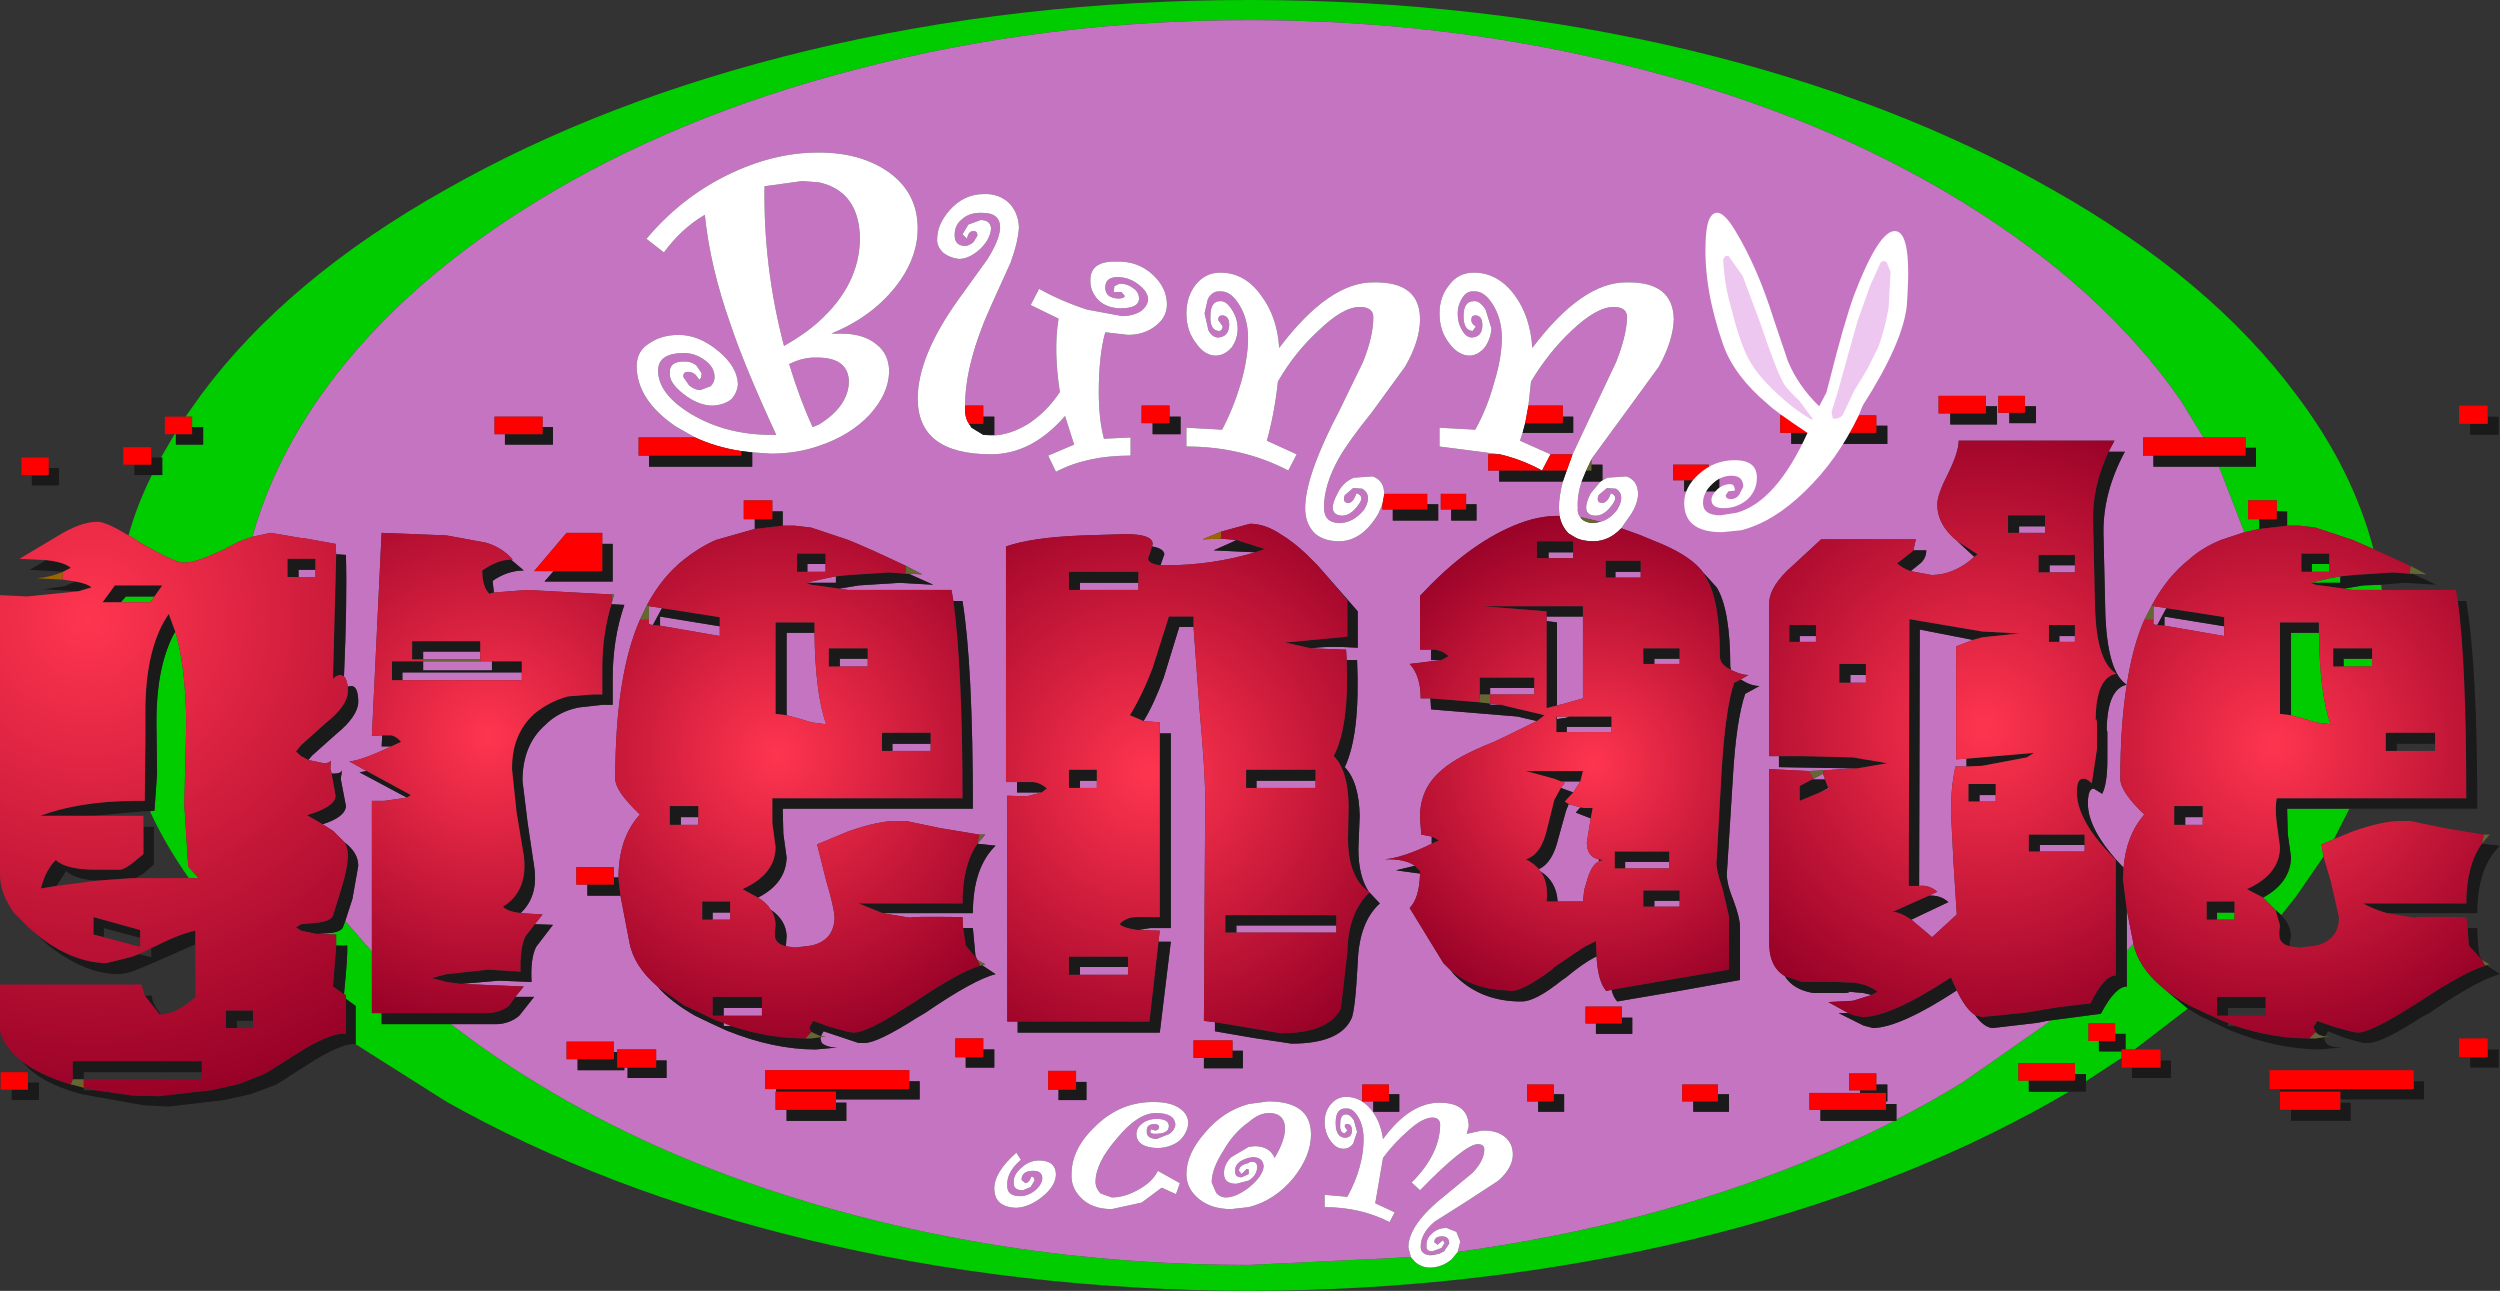 <?xml version="1.0" encoding="UTF-8" standalone="no"?>
<svg xmlns:xlink="http://www.w3.org/1999/xlink" height="99.45px" width="192.6px" xmlns="http://www.w3.org/2000/svg">
  <rect width="100%" height="100%" fill="#333333" stroke="none"/>
  <g transform="matrix(1.0, 0.0, 0.0, 1.0, 96.25, 49.7)">
    <path d="M76.65 -8.7 L74.7 -13.75 77.55 -13.75 77.55 -15.2 76.75 -15.2 76.75 -16.0 73.5 -16.0 71.75 -18.85 Q65.8 -27.45 55.0 -34.1 44.2 -40.75 30.25 -44.35 15.8 -48.15 0.0 -48.15 -15.8 -48.15 -30.3 -44.35 -44.25 -40.75 -55.05 -34.1 -65.85 -27.45 -71.8 -18.85 -75.3 -13.75 -76.8 -8.35 L-77.8 -8.0 -78.75 -7.5 Q-81.05 -6.35 -82.1 -6.35 -82.8 -6.35 -85.45 -7.9 L-86.05 -8.3 -86.35 -8.45 Q-85.7 -10.8 -84.55 -13.1 L-83.75 -13.1 -83.75 -14.45 -83.85 -14.45 -82.8 -16.25 -82.7 -16.25 -82.7 -15.45 -80.6 -15.45 -80.6 -16.8 -81.45 -16.8 -81.45 -17.6 -81.95 -17.6 -80.75 -19.3 Q-74.1 -28.25 -61.9 -35.1 -49.75 -42.0 -34.05 -45.8 -17.8 -49.7 0.0 -49.7 17.75 -49.7 34.05 -45.8 49.75 -42.0 61.85 -35.1 74.0 -28.25 80.65 -19.3 85.0 -13.55 86.6 -7.4 L85.0 -8.1 82.15 -9.05 80.9 -9.2 79.95 -9.2 79.95 -10.3 79.15 -10.3 79.15 -11.15 76.95 -11.15 76.95 -9.7 77.8 -9.7 77.8 -8.95 76.65 -8.7 M-69.65 21.25 L-67.6 23.6 -67.6 28.35 -66.85 28.35 -66.85 29.2 -61.5 29.2 Q-58.55 31.5 -55.05 33.65 -44.25 40.3 -30.3 43.95 -15.8 47.75 0.0 47.75 L12.45 47.15 12.75 47.5 Q13.25 47.95 13.9 47.95 14.85 47.95 15.6 47.3 L16.05 46.75 Q23.3 45.75 30.25 43.95 40.9 41.15 49.7 36.65 L49.85 36.65 49.85 36.55 Q52.5 35.2 55.0 33.65 L61.8 28.9 65.6 28.4 Q66.7 26.3 67.6 26.3 L67.6 23.55 68.1 23.0 Q68.5 24.8 70.25 26.3 L72.3 28.0 68.2 31.15 67.5 31.15 67.5 29.95 66.7 29.95 66.7 29.15 64.65 29.15 64.65 30.5 65.45 30.5 65.45 31.3 67.2 31.3 67.2 31.8 64.45 33.6 64.45 33.05 63.6 33.05 63.6 32.2 59.25 32.2 59.25 33.55 60.05 33.55 60.05 34.4 63.15 34.4 61.85 35.15 Q49.75 42.0 34.05 45.8 17.75 49.7 0.0 49.75 -17.8 49.7 -34.05 45.8 -49.75 42.0 -61.9 35.15 L-68.85 30.75 -68.85 27.8 -69.6 27.25 -69.6 26.95 -69.75 26.9 Q-69.45 23.9 -69.5 23.15 L-70.35 23.15 -70.35 22.3 -71.85 22.25 -71.15 22.2 Q-69.9 22.15 -69.8 21.65 L-69.65 21.25 M13.85 47.0 L14.6 46.9 14.0 47.0 13.85 47.0 M87.2 -4.65 L87.25 -4.25 87.05 -4.25 85.0 -4.25 84.35 -4.35 85.8 -4.6 87.2 -4.65 M84.75 12.6 L83.55 14.95 82.6 15.35 82.75 16.3 80.65 19.35 79.5 20.8 79.05 20.4 78.1 19.45 Q80.2 18.3 80.25 16.35 L80.0 14.55 79.95 12.6 84.75 12.6 M81.85 -5.65 L81.85 -6.25 83.2 -6.25 83.2 -5.65 81.85 -5.65 M84.05 -5.3 L84.05 -4.8 81.85 -4.8 82.15 -4.9 83.25 -5.15 84.05 -5.3 M80.25 5.4 L80.25 -0.95 82.4 -0.95 Q82.45 3.7 83.3 6.1 L82.15 5.95 81.35 5.7 80.25 5.4 M86.5 1.05 L86.5 1.65 84.3 1.65 84.3 1.05 86.5 1.05 M75.9 20.6 L75.9 21.15 74.55 21.15 74.55 20.6 75.9 20.6 M-86.95 -3.3 L-86.55 -3.75 -84.35 -3.75 -84.7 -3.3 -86.95 -3.3 M-84.7 12.8 L-84.35 12.75 -84.15 9.9 -84.2 5.95 Q-84.2 1.5 -82.75 -1.05 -81.95 1.65 -81.9 6.0 L-82.05 12.3 -81.75 17.05 -80.95 17.95 -81.7 17.95 Q-83.5 15.4 -84.7 12.8" fill="#00cc00" fill-rule="evenodd" stroke="none"/>
    <path d="M21.5 -18.45 L21.7 -20.3 Q23.05 -22.55 24.8 -24.2 26.75 -26.05 28.05 -26.05 29.1 -26.05 29.1 -25.25 29.05 -23.8 28.25 -21.8 L26.5 -18.1 24.9 -14.7 23.2 -14.7 20.85 -15.75 21.05 -16.35 24.95 -16.35 24.95 -17.6 24.15 -17.6 24.15 -18.45 21.5 -18.45 M24.15 -12.6 Q23.85 -11.45 23.85 -10.55 L23.9 -9.95 23.5 -9.95 Q21.8 -9.9 19.8 -8.95 16.5 -7.4 13.15 -3.8 L13.15 0.35 14.0 0.35 14.0 1.15 14.8 1.15 12.35 1.45 Q13.2 2.35 13.2 4.1 L13.95 4.1 14.0 4.95 20.65 5.5 22.15 5.85 19.8 7.0 18.85 7.45 Q16.05 8.55 14.85 9.6 13.1 11.05 13.15 13.35 L13.25 14.6 14.05 14.75 14.05 15.3 Q11.8 16.4 10.4 16.5 12.0 16.45 12.75 17.0 L11.3 17.35 13.15 17.6 Q13.1 19.5 12.35 20.25 L14.95 24.5 15.55 25.1 15.75 25.35 Q17.65 27.35 20.65 27.45 L21.0 27.45 Q22.05 27.45 24.1 25.8 L24.4 25.6 Q25.65 24.55 26.6 24.05 L26.75 24.0 Q26.85 25.9 27.5 26.65 L27.9 26.55 Q28.05 27.15 28.35 27.45 L33.05 26.65 37.8 25.8 37.8 21.75 Q37.8 21.0 37.25 19.55 36.7 18.2 36.8 17.4 L37.25 10.2 Q37.5 5.8 38.2 3.75 L39.3 3.15 Q38.65 3.15 37.95 2.7 L37.85 2.65 38.45 2.3 Q37.85 2.3 37.1 1.9 L37.05 1.65 Q37.05 -2.75 36.0 -4.45 L35.0 -5.55 Q34.1 -6.8 31.75 -7.8 L30.05 -8.5 28.8 -8.95 28.65 -9.0 29.45 -10.15 Q30.1 -11.25 29.9 -12.05 29.75 -12.75 29.05 -13.0 L27.6 -12.9 27.2 -12.7 27.2 -13.9 26.35 -13.9 26.35 -14.3 26.4 -14.4 29.0 -17.95 31.55 -21.45 Q32.65 -23.45 32.7 -25.1 32.65 -28.0 29.1 -27.95 25.65 -28.0 21.8 -22.9 21.65 -25.3 20.45 -26.95 19.15 -28.7 17.3 -28.7 16.1 -28.7 15.4 -27.75 14.65 -26.85 14.65 -25.55 14.65 -24.2 15.4 -23.25 16.1 -22.3 17.0 -22.3 17.65 -22.35 18.15 -22.95 18.6 -23.6 18.65 -24.4 L18.2 -25.85 Q17.75 -26.55 17.3 -26.5 16.5 -26.5 16.5 -25.35 16.5 -24.25 17.2 -24.2 L17.45 -24.55 Q17.1 -24.75 17.1 -25.05 17.1 -25.4 17.4 -25.4 17.95 -25.4 17.95 -24.65 17.95 -23.75 17.15 -23.7 16.7 -23.7 16.4 -24.25 16.05 -24.8 16.05 -25.55 16.05 -26.15 16.35 -26.65 16.7 -27.3 17.3 -27.25 18.1 -27.3 18.75 -26.25 19.45 -25.15 19.45 -23.65 19.45 -22.15 18.85 -20.2 18.3 -18.2 17.4 -16.6 L14.65 -16.75 14.65 -15.3 19.3 -14.7 18.4 -14.7 18.4 -13.45 19.25 -13.45 19.25 -12.6 24.15 -12.6 M27.05 -12.6 L26.3 -11.7 Q25.55 -10.25 26.4 -10.0 27.3 -9.8 28.05 -10.95 28.4 -11.5 27.85 -11.7 27.6 -10.95 27.15 -10.95 26.7 -11.0 26.9 -11.55 L27.55 -12.1 28.25 -12.05 Q29.0 -11.55 28.35 -10.45 27.8 -9.7 27.05 -9.5 L25.8 -9.8 25.5 -9.85 Q25.25 -10.15 25.3 -10.6 25.25 -11.55 25.6 -12.6 L27.05 -12.6 M10.4 -11.65 L10.35 -12.05 Q10.2 -12.75 9.5 -13.0 L8.05 -12.9 Q7.2 -12.55 6.8 -11.7 6.0 -10.25 6.9 -10.0 7.75 -9.8 8.5 -10.95 8.85 -11.5 8.25 -11.7 8.0 -10.95 7.6 -10.95 7.15 -11.0 7.35 -11.55 L8.0 -12.1 8.7 -12.05 Q9.5 -11.55 8.85 -10.45 8.0 -9.4 6.9 -9.4 5.75 -9.45 5.75 -10.6 5.75 -12.35 6.9 -14.4 7.6 -15.65 9.45 -17.95 L12.0 -21.45 Q13.15 -23.45 13.15 -25.1 13.15 -28.0 9.6 -27.95 6.15 -28.0 2.3 -22.9 2.15 -25.3 0.9 -26.95 -0.35 -28.7 -2.25 -28.7 -3.4 -28.7 -4.15 -27.75 -4.85 -26.85 -4.85 -25.55 -4.85 -24.2 -4.1 -23.25 -3.45 -22.3 -2.55 -22.3 -1.85 -22.35 -1.35 -22.95 -0.9 -23.6 -0.9 -24.4 -0.9 -25.15 -1.35 -25.85 -1.8 -26.55 -2.25 -26.5 -3.0 -26.5 -3.0 -25.35 -3.05 -24.25 -2.35 -24.2 -2.1 -24.2 -2.05 -24.55 L-2.4 -25.05 Q-2.4 -25.4 -2.1 -25.4 -1.55 -25.4 -1.55 -24.65 -1.6 -23.75 -2.4 -23.7 -2.85 -23.7 -3.15 -24.25 L-3.45 -25.55 -3.2 -26.65 Q-2.85 -27.3 -2.25 -27.25 -1.45 -27.3 -0.8 -26.25 -0.1 -25.15 -0.1 -23.65 -0.1 -22.15 -0.65 -20.2 -1.25 -18.2 -2.1 -16.6 L-4.85 -16.75 -4.85 -15.3 Q-0.55 -15.3 3.0 -13.45 L3.65 -14.7 1.35 -15.75 Q1.95 -17.9 2.2 -20.3 3.5 -22.55 5.3 -24.2 7.2 -26.05 8.5 -26.05 9.55 -26.05 9.55 -25.25 9.55 -23.8 8.75 -21.8 L6.95 -18.1 Q4.3 -13.05 4.3 -10.55 4.3 -9.35 5.05 -8.6 5.75 -8.0 6.9 -8.0 8.7 -8.0 9.95 -10.15 L10.25 -10.85 10.25 -10.45 11.05 -10.45 11.05 -9.6 14.55 -9.6 14.55 -10.85 13.7 -10.85 13.7 -11.65 10.4 -11.65 M0.45 -7.15 Q-2.9 -6.15 -6.4 -6.15 L-6.85 -6.15 -6.55 -7.0 Q-6.6 -7.45 -7.5 -7.6 L-7.45 -7.8 Q-7.45 -8.55 -9.55 -8.55 L-12.85 -8.45 Q-16.75 -8.3 -18.75 -7.6 L-18.75 10.55 -17.9 10.55 -17.9 11.35 -16.0 11.35 -17.15 11.65 -18.65 11.6 -18.65 29.0 -17.85 29.0 -17.85 29.85 -6.9 29.85 -6.05 22.85 -7.0 22.85 -6.9 22.0 -8.6 21.95 -7.65 21.8 -6.05 21.8 -6.05 6.8 -6.9 6.8 -6.9 5.95 -8.15 5.85 Q-7.35 4.55 -6.6 2.5 L-5.4 -1.4 -4.3 -1.4 -3.85 4.8 Q-3.4 9.8 -3.4 11.85 L-3.5 28.95 -2.65 29.05 -2.65 29.75 0.25 30.25 3.25 30.7 Q6.95 30.7 7.85 28.8 8.15 28.25 8.35 24.45 8.45 21.35 10.05 19.9 L9.25 19.05 9.2 19.0 Q8.4 17.8 8.4 15.7 L8.5 13.15 Q8.45 10.55 7.35 9.4 8.55 6.9 8.3 1.15 L7.5 1.15 7.45 0.35 4.75 0.25 Q6.0 0.05 8.35 0.2 L8.35 -2.6 5.25 -6.15 4.4 -7.0 Q3.4 -7.95 2.4 -8.55 1.2 -9.35 0.05 -9.35 L-2.15 -8.75 -3.6 -8.15 -2.2 -8.2 -1.0 -8.1 -1.4 -7.9 -2.75 -7.3 0.45 -7.15 M15.55 -10.45 L15.55 -9.6 17.5 -9.6 17.5 -10.85 16.7 -10.85 16.7 -11.65 14.75 -11.65 14.75 -10.45 15.55 -10.45 M21.95 3.3 L21.95 3.8 18.55 3.8 18.55 3.3 21.95 3.3 M18.55 4.5 L19.4 4.6 18.55 4.6 18.55 4.5 M35.4 -13.1 L35.4 -13.9 32.65 -13.9 32.65 -12.7 33.5 -12.7 33.5 -11.85 36.2 -11.85 36.2 -13.1 35.4 -13.1 M28.2 -5.2 L28.2 -5.65 30.15 -5.65 30.15 -5.2 28.2 -5.2 M23.05 -6.7 L23.05 -7.15 24.95 -7.15 24.95 -6.7 23.05 -6.7 M25.7 -2.2 L25.7 4.1 24.3 4.5 23.7 4.65 23.7 -1.75 22.9 -1.85 22.9 -2.2 25.7 -2.2 M59.75 -18.4 L59.75 -19.2 57.7 -19.2 57.7 -17.9 58.55 -17.9 58.55 -17.1 60.6 -17.1 60.6 -18.4 59.75 -18.4 M54.0 -17.85 L54.0 -17.0 57.6 -17.0 57.6 -18.4 56.75 -18.4 56.75 -19.2 53.1 -19.2 53.1 -17.85 54.0 -17.85 M66.2 -14.9 L66.65 -15.75 54.65 -15.75 Q54.65 -14.9 53.85 -13.25 53.0 -11.6 53.0 -10.85 53.0 -9.25 54.55 -8.0 L55.85 -6.8 Q54.3 -5.4 52.55 -5.4 L50.95 -5.7 51.75 -6.35 Q52.15 -6.75 52.15 -7.3 L51.15 -7.3 51.35 -8.15 44.05 -8.15 41.4 -5.7 Q40.0 -4.3 40.05 -3.15 L40.05 8.55 40.8 8.55 40.8 9.4 46.8 9.5 46.5 9.5 44.25 9.65 43.1 9.7 40.05 9.55 40.05 22.8 Q40.0 24.75 41.25 25.5 41.9 26.55 43.45 26.8 L46.0 26.8 46.2 26.75 46.15 26.7 47.3 26.8 47.95 26.95 46.5 27.4 44.6 27.5 46.15 28.35 45.4 28.35 47.3 29.3 48.05 29.5 Q50.15 29.45 54.5 26.6 55.2 28.05 55.9 28.5 56.6 29.45 57.25 29.5 L60.7 29.1 61.45 28.95 61.5 28.95 61.8 28.9 55.0 33.65 Q52.5 35.2 49.85 36.55 L49.85 35.35 49.05 35.35 49.05 35.15 49.15 35.15 49.15 33.85 48.3 33.85 48.3 33.0 46.2 33.0 46.2 34.3 47.05 34.3 47.05 34.5 43.15 34.5 43.15 35.8 44.0 35.8 44.0 36.65 49.7 36.65 Q40.9 41.15 30.25 43.95 23.3 45.75 16.05 46.75 L16.25 45.95 15.95 45.2 15.2 44.9 Q14.5 44.9 14.05 45.35 13.6 45.75 13.65 46.3 13.6 46.7 14.1 46.7 L14.8 46.45 15.05 46.05 14.9 45.85 14.5 46.2 14.25 46.0 Q14.25 45.55 14.85 45.55 15.4 45.55 15.4 46.1 L15.0 46.7 14.6 46.9 13.85 47.0 Q13.2 46.9 13.2 46.35 13.2 45.3 14.3 44.4 L16.75 42.85 19.2 41.25 Q20.3 40.25 20.3 39.25 20.3 38.4 19.7 37.9 19.05 37.35 17.9 37.4 L16.75 37.65 16.9 37.1 Q16.9 35.25 14.65 35.25 12.35 35.25 10.3 38.05 10.1 36.65 9.35 35.75 8.55 34.8 7.45 34.8 6.75 34.8 6.25 35.4 5.8 35.95 5.8 36.75 5.8 37.6 6.3 38.25 6.7 38.8 7.25 38.8 7.7 38.8 8.0 38.4 L8.3 37.5 8.05 36.6 Q7.75 36.15 7.45 36.15 7.0 36.15 7.0 36.9 6.95 37.6 7.35 37.6 L7.55 37.4 7.35 37.1 Q7.35 36.85 7.55 36.9 7.9 36.9 7.9 37.4 7.9 37.95 7.35 37.95 6.65 37.9 6.65 36.8 6.65 35.65 7.45 35.7 7.95 35.65 8.35 36.3 8.8 37.0 8.8 38.05 8.8 40.2 7.55 42.5 L5.8 42.35 5.8 43.3 Q8.55 43.3 10.8 44.45 L11.2 43.7 9.7 43.0 10.3 39.5 Q11.2 38.3 12.25 37.4 13.35 36.4 14.1 36.4 14.65 36.4 14.7 36.9 14.7 39.2 12.5 41.4 L13.15 42.0 Q16.6 38.45 17.6 38.45 18.1 38.45 18.1 38.85 18.1 39.7 17.2 40.65 L15.2 42.3 Q12.25 44.6 12.25 46.4 L12.45 47.15 0.0 47.75 Q-15.8 47.75 -30.3 43.95 -44.25 40.3 -55.05 33.65 -58.55 31.5 -61.5 29.2 L-57.95 29.2 Q-56.95 29.15 -56.25 28.55 L-55.1 27.1 -56.55 27.1 -55.9 26.3 -60.75 26.1 -57.8 25.85 -55.3 25.95 Q-55.4 24.15 -54.95 23.25 L-53.65 21.55 -55.05 21.5 -54.45 20.75 -56.15 20.65 Q-54.75 19.35 -55.1 17.05 L-55.6 13.7 -56.0 10.45 Q-56.0 7.7 -54.25 6.15 -53.2 5.1 -51.65 4.8 L-49.85 4.6 -49.05 4.6 -49.05 2.6 Q-49.05 -0.5 -48.15 -3.1 L-49.15 -3.15 -48.95 -3.9 -49.1 -3.9 -55.65 -4.25 -58.2 -4.05 -58.3 -4.95 Q-57.15 -5.75 -55.9 -5.75 L-56.9 -6.6 -56.75 -6.6 Q-57.6 -7.55 -58.85 -7.9 L-61.85 -8.45 -66.85 -8.65 -67.6 7.0 -66.8 6.95 -66.85 7.8 -66.1 7.8 Q-68.55 8.95 -69.35 8.95 L-68.0 9.7 -68.55 9.8 -64.9 11.75 -66.65 12.0 -67.6 12.0 -67.6 23.6 -69.65 21.25 -69.1 19.55 -68.65 17.0 Q-68.65 16.0 -69.7 15.2 L-70.6 14.3 -71.4 13.8 Q-69.65 13.25 -69.6 12.4 L-69.8 11.35 -70.0 10.3 -69.9 9.65 Q-70.0 9.9 -70.5 9.9 L-70.7 9.9 -70.8 9.5 -70.75 8.9 Q-70.9 9.1 -71.3 9.1 L-72.5 8.85 -72.2 8.5 -70.35 6.85 Q-68.7 5.5 -68.65 4.4 -68.65 3.15 -69.2 3.15 L-69.45 3.2 Q-69.55 2.6 -69.75 2.4 -69.5 -3.3 -69.6 -6.95 L-70.35 -7.0 -70.4 -7.8 -72.9 -8.25 -73.05 -8.25 -75.4 -8.65 -76.8 -8.35 Q-75.3 -13.75 -71.8 -18.85 -65.85 -27.45 -55.05 -34.1 -44.25 -40.75 -30.3 -44.35 -15.8 -48.15 0.0 -48.15 15.8 -48.15 30.25 -44.35 44.2 -40.75 55.0 -34.1 65.8 -27.45 71.75 -18.85 L73.5 -16.0 68.85 -16.0 68.85 -14.6 69.65 -14.6 69.65 -13.75 74.7 -13.75 76.65 -8.7 74.85 -8.1 Q73.4 -7.5 72.4 -6.6 70.7 -5.25 69.55 -3.1 L68.95 -1.95 Q68.05 0.1 67.6 3.05 66.15 2.15 65.95 -2.2 L65.8 -8.6 Q65.75 -11.75 67.45 -14.9 L66.2 -14.9 M48.3 -16.9 L48.3 -17.7 40.9 -17.7 40.9 -16.35 41.75 -16.35 41.75 -15.5 49.15 -15.5 49.15 -16.9 48.3 -16.9 M42.4 -0.25 L42.4 -0.7 43.65 -0.7 43.65 -0.25 42.4 -0.25 M59.3 -8.65 L59.3 -9.15 61.3 -9.15 61.3 -8.65 59.3 -8.65 M55.75 -0.4 L54.45 0.1 54.45 8.8 55.25 8.75 55.25 9.35 54.4 9.35 Q54.05 10.9 54.05 12.85 L54.25 16.8 54.5 20.75 52.6 22.5 51.0 21.15 53.85 19.8 Q53.25 19.25 52.35 19.3 L53.0 19.0 Q52.35 18.45 51.6 18.55 L51.65 -1.2 55.75 -0.4 M61.65 -5.6 L61.65 -6.15 63.6 -6.15 63.6 -5.6 61.65 -5.6 M62.4 -0.25 L62.4 -0.7 63.6 -0.7 63.6 -0.25 62.4 -0.25 M69.95 -1.55 L69.65 -1.6 69.65 -1.95 69.65 -3.0 70.65 -2.85 69.95 -1.55 M70.5 -1.5 L70.5 -2.2 75.1 -1.45 75.1 -0.7 70.5 -1.5 M67.6 3.05 Q67.1 6.15 67.1 10.3 67.1 11.3 68.95 13.05 67.55 14.65 67.35 17.15 64.6 14.3 64.6 12.2 64.6 11.05 65.05 11.05 L65.7 11.45 Q66.1 10.7 66.1 8.8 L66.1 6.7 66.05 6.5 Q66.1 3.35 67.6 3.05 M67.6 20.4 L68.1 22.95 68.1 23.0 67.6 23.55 67.6 20.4 M64.35 15.4 L64.35 15.9 60.9 15.9 60.9 15.4 64.35 15.4 M73.45 13.25 L73.45 13.85 72.1 13.85 72.1 13.25 73.45 13.25 M56.25 12.05 L56.25 11.55 57.5 11.55 57.5 12.05 56.25 12.05 M46.3 2.9 L46.3 2.3 47.5 2.3 47.5 2.9 46.3 2.9 M43.95 11.35 L44.6 11.0 44.65 11.05 43.95 11.35 M44.35 10.35 L43.35 10.35 43.45 10.3 44.2 9.9 44.35 10.35 M33.15 1.05 L33.15 1.45 31.2 1.45 31.2 1.05 33.15 1.05 M24.65 5.5 L24.4 5.6 23.7 5.7 23.7 5.5 24.65 5.5 M24.45 6.7 L24.45 6.3 27.9 6.3 27.9 6.7 24.45 6.7 M24.0 10.5 L25.5 10.5 24.95 11.35 24.4 11.15 24.0 11.0 24.3 10.6 24.0 10.5 M24.6 12.25 L25.5 12.5 25.15 12.9 26.3 13.35 26.0 15.2 Q26.0 16.3 26.9 16.5 L26.95 16.65 Q26.45 16.85 26.1 17.85 L25.8 18.85 25.7 19.75 23.75 19.75 Q23.65 18.2 22.45 17.45 L22.3 17.25 Q23.35 16.8 23.8 14.9 L24.4 12.75 24.6 12.25 M28.95 17.2 L28.95 16.7 32.35 16.7 32.35 17.2 28.95 17.2 M31.2 20.15 L31.2 19.7 33.15 19.7 33.15 20.15 31.2 20.15 M0.55 11.0 L0.55 10.45 5.1 10.45 5.1 11.0 0.55 11.0 M6.7 21.6 L6.7 22.15 -1.0 22.15 -1.0 21.6 6.7 21.6 M9.55 35.15 L9.55 35.95 11.55 35.95 11.55 34.6 10.75 34.6 10.75 33.85 8.7 33.85 8.7 35.15 9.55 35.15 M1.1 40.15 Q1.05 40.9 -0.05 41.8 -1.05 42.55 -1.8 42.55 -2.25 42.55 -2.55 42.2 L-2.9 41.4 Q-2.9 40.35 -2.0 38.95 -1.2 37.55 -0.05 36.75 0.75 36.05 1.5 36.05 2.75 36.05 2.75 37.3 2.7 38.25 1.95 39.5 1.55 38.6 0.4 38.6 L-0.05 38.65 -1.4 39.45 Q-2.0 40.05 -1.95 40.75 -1.95 41.5 -1.0 41.5 L-0.05 41.25 Q0.6 40.85 0.6 40.2 0.6 39.8 0.2 39.8 0.0 39.8 -0.05 39.9 -0.8 40.05 -0.8 40.5 L-0.6 40.75 -0.2 40.35 -0.05 40.4 -0.05 40.5 -0.05 40.75 -0.6 41.0 Q-1.1 41.0 -1.1 40.55 -1.15 39.8 -0.05 39.5 L0.25 39.45 Q1.05 39.45 1.1 40.15 M4.75 37.7 Q4.75 35.15 1.45 35.15 L-0.05 35.35 Q-2.05 35.9 -3.45 37.6 -4.85 39.2 -4.85 40.75 -4.85 41.9 -3.85 42.7 -2.9 43.45 -1.4 43.45 L-0.05 43.3 Q1.95 42.8 3.4 41.05 4.75 39.35 4.75 37.7 M34.2 35.15 L34.2 35.95 36.95 35.95 36.95 34.6 36.1 34.6 36.1 33.85 33.35 33.85 33.35 35.15 34.2 35.15 M26.7 29.15 L26.7 29.95 29.5 29.95 29.5 28.7 28.7 28.7 28.7 27.85 25.9 27.85 25.9 29.15 26.7 29.15 M23.45 34.6 L23.45 33.85 21.4 33.85 21.4 35.15 22.25 35.15 22.25 35.95 24.25 35.95 24.25 34.6 23.45 34.6 M-38.3 -14.85 L-36.85 -14.75 Q-34.85 -14.75 -33.15 -15.35 -30.75 -16.15 -29.25 -17.75 -27.8 -19.35 -27.75 -21.05 -27.75 -22.4 -28.7 -23.15 -29.7 -24.0 -31.45 -24.0 L-32.2 -24.0 Q-29.15 -25.25 -27.3 -27.55 -25.55 -29.75 -25.55 -32.1 -25.55 -34.85 -27.8 -36.45 -29.95 -37.95 -33.15 -37.95 L-33.25 -37.95 Q-36.75 -37.95 -40.35 -36.15 -43.85 -34.4 -46.45 -31.3 L-45.1 -30.25 Q-43.75 -32.1 -41.95 -33.15 -41.55 -29.15 -39.95 -24.65 -38.9 -21.5 -36.45 -16.2 L-36.85 -16.2 Q-40.3 -16.2 -43.0 -17.8 -45.55 -19.35 -45.55 -21.15 -45.55 -22.5 -43.55 -22.5 -42.7 -22.5 -41.95 -21.95 -41.2 -21.4 -41.2 -20.65 -41.2 -20.25 -41.5 -19.95 L-42.3 -19.65 Q-42.7 -19.65 -43.15 -20.0 L-43.6 -20.65 Q-43.65 -21.05 -43.25 -21.05 -42.7 -21.05 -42.4 -20.45 -42.2 -20.5 -42.2 -20.95 L-42.6 -21.55 Q-43.0 -21.85 -43.45 -21.85 -44.7 -21.9 -44.65 -20.95 -44.7 -20.2 -43.6 -19.35 -42.45 -18.45 -41.35 -18.45 -40.45 -18.5 -39.9 -18.95 -39.45 -19.45 -39.4 -20.1 -39.45 -21.45 -40.9 -22.65 -42.4 -23.9 -43.95 -23.9 -45.25 -23.9 -46.15 -23.3 -47.2 -22.7 -47.2 -21.5 -47.2 -18.9 -44.2 -16.85 L-42.7 -16.0 -47.05 -16.0 -47.05 -14.6 -46.25 -14.6 -46.25 -13.75 -38.3 -13.75 -38.3 -14.85 M-73.25 -5.25 L-73.25 -5.8 -71.95 -5.8 -71.95 -5.25 -73.25 -5.25 M-54.45 -16.8 L-54.45 -17.6 -58.15 -17.6 -58.15 -16.25 -57.35 -16.25 -57.35 -15.45 -53.65 -15.45 -53.65 -16.8 -54.45 -16.8 M-53.6 -5.7 L-54.3 -4.9 -49.05 -4.9 -49.05 -7.8 -49.85 -7.8 -49.85 -8.65 -52.6 -8.65 -55.1 -5.7 -53.6 -5.7 M-38.1 -8.95 L-41.1 -8.1 Q-42.35 -7.55 -43.55 -6.6 -45.25 -5.25 -46.4 -3.1 L-46.95 -1.95 Q-48.85 2.35 -48.85 10.3 -48.85 11.25 -46.95 13.05 -48.6 14.85 -48.6 17.9 L-48.95 17.9 -48.95 17.1 -51.85 17.1 -51.85 18.45 -51.0 18.45 -51.0 19.3 -48.45 19.3 -47.75 22.95 Q-47.4 24.75 -45.6 26.3 -44.55 27.5 -42.7 28.55 L-41.45 29.15 -40.25 29.7 Q-36.65 31.15 -33.4 31.15 L-31.75 31.0 Q-32.55 31.0 -32.95 30.65 L-33.05 30.3 -33.0 30.2 -32.6 30.15 -33.0 30.15 -32.95 30.0 -32.8 29.75 -30.1 30.65 -29.65 30.65 Q-28.65 30.65 -25.6 28.7 L-25.0 28.35 Q-21.2 25.75 -19.55 25.35 L-20.6 24.65 -20.35 24.6 -20.95 24.25 -21.1 23.95 -21.3 21.8 -22.05 21.8 -22.1 20.95 Q-26.4 20.9 -26.05 21.0 L-26.45 20.95 -28.25 20.65 -21.3 20.65 Q-21.3 17.15 -19.55 15.45 L-20.95 15.3 -20.35 14.6 -20.8 14.6 -23.8 14.1 -26.45 13.55 -27.25 13.55 Q-28.6 13.55 -30.9 14.35 L-33.3 15.35 -32.6 18.15 Q-32.0 20.15 -31.95 21.0 -32.0 22.75 -33.75 23.15 L-35.0 23.3 -35.7 23.2 -35.7 23.15 -35.65 22.4 Q-35.7 21.2 -36.85 20.4 -37.2 19.85 -37.85 19.45 -35.7 18.35 -35.65 16.35 L-35.9 14.55 -35.95 12.6 -21.3 12.6 Q-21.3 1.55 -22.1 -3.4 L-22.8 -3.4 -22.95 -4.25 -26.45 -4.25 -28.85 -4.25 -30.9 -4.25 -31.6 -4.35 -30.1 -4.6 -26.95 -4.8 -24.35 -4.65 -26.25 -5.5 -25.2 -5.45 -26.45 -6.1 Q-29.4 -7.5 -30.9 -8.1 L-33.75 -9.05 -35.0 -9.2 -35.95 -9.2 -35.95 -10.3 -36.75 -10.3 -36.75 -11.15 -38.95 -11.15 -38.95 -9.7 -38.1 -9.7 -38.1 -8.95 M-46.25 -3.0 L-45.25 -2.85 -45.95 -1.55 -46.25 -1.6 -46.25 -1.95 -46.25 -3.0 M-40.8 -1.45 L-40.8 -0.7 -45.4 -1.5 -45.4 -2.2 -40.8 -1.45 M-63.65 1.1 L-63.65 0.5 -59.25 0.5 -59.25 1.1 -63.65 1.1 M-59.25 1.25 L-58.35 1.25 -58.35 1.95 -63.65 1.95 -63.65 1.25 -59.25 1.25 M-56.05 2.1 L-56.05 2.7 -65.25 2.7 -65.25 2.1 -56.05 2.1 M-21.9 -18.45 Q-21.9 -21.75 -19.85 -26.25 L-18.4 -29.45 Q-17.8 -31.1 -17.75 -32.2 -17.8 -33.35 -18.55 -34.1 -19.35 -34.8 -20.45 -34.75 -22.0 -34.75 -23.1 -33.5 -24.05 -32.4 -24.05 -31.3 -24.1 -30.7 -23.55 -30.2 -23.0 -29.8 -22.3 -29.75 -21.5 -29.8 -20.7 -30.55 -19.95 -31.3 -19.9 -32.1 -19.95 -32.75 -20.7 -32.75 L-21.65 -32.4 -22.1 -31.65 -21.75 -31.3 Q-21.65 -31.9 -21.25 -31.9 -20.95 -31.9 -20.95 -31.55 L-21.25 -31.05 Q-21.55 -30.8 -21.85 -30.75 -22.75 -30.75 -22.7 -31.65 -22.7 -32.35 -22.15 -32.8 -21.55 -33.35 -20.55 -33.3 -19.2 -33.3 -19.2 -32.15 -19.25 -31.2 -20.2 -29.7 L-22.4 -26.65 Q-25.55 -22.25 -25.55 -19.0 -25.55 -14.7 -19.9 -14.7 -16.75 -14.7 -14.2 -17.65 L-13.5 -15.45 -15.5 -14.6 -14.9 -13.35 Q-12.55 -14.6 -9.15 -14.6 L-9.15 -16.0 -11.2 -15.9 Q-11.6 -17.4 -11.6 -19.5 -11.6 -22.3 -11.1 -24.1 L-9.35 -23.9 Q-8.05 -23.9 -7.15 -24.65 -6.35 -25.3 -6.35 -26.25 -6.35 -27.5 -7.4 -28.5 -8.55 -29.6 -10.25 -29.55 -12.3 -29.6 -12.25 -28.05 -12.25 -27.2 -11.6 -26.55 -10.95 -25.95 -9.9 -25.95 -8.5 -25.95 -8.5 -26.7 -8.5 -27.2 -8.95 -27.5 -9.4 -27.85 -10.0 -27.85 L-10.4 -27.65 -10.45 -27.2 -9.85 -27.2 -9.6 -26.9 Q-9.65 -26.7 -10.1 -26.7 -11.1 -26.75 -11.1 -27.55 -11.1 -28.35 -10.15 -28.35 -9.25 -28.35 -8.5 -27.75 -7.8 -27.2 -7.8 -26.6 -7.85 -26.1 -8.4 -25.7 -9.0 -25.35 -9.8 -25.35 L-12.5 -25.85 Q-14.5 -26.5 -16.2 -27.45 L-16.85 -26.2 -14.7 -25.15 Q-15.1 -22.75 -14.6 -19.5 -15.55 -18.05 -16.95 -17.1 -18.45 -16.15 -19.9 -16.15 L-20.5 -16.2 -19.65 -16.2 -19.65 -17.6 -20.5 -17.6 -20.5 -18.45 -21.9 -18.45 M-33.15 -35.65 Q-30.05 -34.95 -30.0 -31.3 -30.05 -27.75 -33.15 -24.95 -34.25 -23.95 -35.85 -23.05 -37.45 -29.15 -37.35 -35.35 L-34.45 -35.75 -33.15 -35.65 M-33.15 -22.15 Q-30.9 -22.1 -30.85 -20.3 -30.9 -18.4 -33.15 -17.0 L-33.65 -16.8 Q-34.65 -19.0 -35.45 -21.65 -34.35 -22.2 -33.3 -22.15 L-33.15 -22.15 M-34.05 -5.65 L-34.05 -6.25 -32.65 -6.25 -32.65 -5.65 -34.05 -5.65 M-34.05 -4.8 L-33.75 -4.9 -32.6 -5.15 -31.85 -5.3 -31.85 -4.8 -34.05 -4.8 M-35.65 5.4 L-35.65 -0.95 -33.5 -0.95 Q-33.45 3.7 -32.6 6.1 L-33.75 5.95 -34.55 5.7 -35.65 5.4 M-7.45 -17.1 L-7.45 -16.25 -5.3 -16.25 -5.3 -17.6 -6.15 -17.6 -6.15 -18.45 -8.3 -18.45 -8.3 -17.1 -7.45 -17.1 M-13.05 -4.25 L-13.05 -4.8 -8.55 -4.8 -8.55 -4.25 -13.05 -4.25 M-11.75 10.45 L-11.75 11.0 -13.05 11.0 -13.05 10.45 -11.75 10.45 M-13.05 25.4 L-13.05 24.8 -9.35 24.8 -9.35 25.4 -13.05 25.4 M-29.4 1.05 L-29.4 1.65 -31.55 1.65 -31.55 1.05 -29.4 1.05 M-27.5 8.15 L-27.5 7.6 -24.55 7.6 -24.55 8.15 -27.5 8.15 M-40.0 20.6 L-40.0 21.15 -41.35 21.15 -41.35 20.6 -40.0 20.6 M-20.5 31.15 L-20.5 30.3 -22.65 30.3 -22.65 31.75 -21.85 31.75 -21.85 32.55 -19.65 32.55 -19.65 31.15 -20.5 31.15 M-26.2 33.6 L-26.2 32.75 -37.3 32.75 -37.3 34.2 -36.45 34.2 -36.45 34.4 -36.5 34.4 -36.5 35.8 -35.65 35.8 -35.65 36.65 -31.05 36.65 -31.05 35.25 -31.85 35.25 -31.85 35.0 -25.4 35.0 -25.4 33.6 -26.2 33.6 M-39.9 29.35 L-40.5 29.35 -40.5 29.1 -39.9 29.35 M-37.55 27.95 L-37.55 28.55 -40.5 28.55 -40.5 27.95 -37.55 27.95 M-1.3 31.25 L-1.3 30.45 -4.3 30.45 -4.3 31.8 -3.5 31.8 -3.5 32.6 -0.5 32.6 -0.5 31.25 -1.3 31.25 M-7.3 35.2 Q-9.9 35.15 -11.85 37.05 -13.7 38.8 -13.7 40.75 -13.75 41.75 -13.05 42.5 -12.2 43.45 -10.6 43.45 L-8.3 42.95 -6.75 41.8 -5.65 42.3 -5.35 41.45 -7.05 40.5 Q-7.45 41.35 -8.55 41.95 -9.6 42.55 -10.6 42.55 L-11.45 42.25 Q-11.85 41.85 -11.85 41.35 -11.85 39.9 -10.2 38.0 -8.6 36.05 -7.2 36.05 -5.75 36.05 -5.7 36.95 -5.75 37.35 -6.15 37.65 L-7.15 38.05 Q-7.95 38.0 -7.9 37.45 -7.95 36.9 -7.3 36.9 -7.0 36.9 -6.95 37.1 -6.95 37.35 -7.25 37.4 L-7.55 37.3 Q-7.8 37.65 -7.25 37.65 -6.2 37.65 -6.2 37.05 -6.2 36.5 -7.15 36.5 -7.8 36.5 -8.25 36.85 -8.7 37.2 -8.7 37.65 -8.7 38.7 -7.05 38.75 -6.0 38.7 -5.35 38.15 -4.75 37.55 -4.7 36.8 -4.75 36.1 -5.35 35.7 -6.05 35.2 -7.3 35.2 M-13.35 33.65 L-13.35 32.8 -15.5 32.8 -15.5 34.25 -14.7 34.25 -14.7 35.05 -12.55 35.05 -12.55 33.65 -13.35 33.65 M-17.55 41.2 Q-17.55 40.5 -16.65 40.5 -15.95 40.5 -15.95 41.1 -16.0 41.6 -16.55 42.05 -17.1 42.45 -17.65 42.45 -18.7 42.45 -18.65 41.6 -18.7 40.6 -17.6 39.65 L-17.95 39.1 Q-19.65 40.6 -19.65 41.85 -19.65 43.3 -17.95 43.35 -16.95 43.3 -15.95 42.5 -14.9 41.65 -14.9 40.75 -14.95 39.7 -16.2 39.7 -16.95 39.7 -17.55 40.25 -18.2 40.8 -18.15 41.4 -18.2 42.0 -17.45 42.0 L-16.85 41.75 -16.55 41.25 Q-16.55 40.95 -16.8 40.95 -16.95 41.4 -17.25 41.45 L-17.55 41.2 M-42.45 13.25 L-42.45 13.85 -43.8 13.85 -43.8 13.25 -42.45 13.25 M-47.9 32.55 L-47.9 33.35 -44.9 33.35 -44.9 32.0 -45.7 32.0 -45.7 31.15 -48.7 31.15 -48.7 31.35 -48.95 31.35 -48.95 30.55 -52.6 30.55 -52.6 31.9 -51.75 31.9 -51.75 32.75 -48.15 32.75 -48.15 32.55 -47.9 32.55" fill="#c574c1" fill-rule="evenodd" stroke="none"/>
    <path d="M24.9 -14.7 L26.5 -18.1 28.25 -21.8 Q29.05 -23.8 29.1 -25.25 29.1 -26.05 28.05 -26.05 26.75 -26.05 24.8 -24.2 23.05 -22.55 21.7 -20.3 L21.5 -18.45 21.25 -17.1 21.05 -16.35 20.85 -15.75 23.2 -14.7 22.55 -13.45 Q21.0 -14.3 19.3 -14.7 L14.65 -15.3 14.65 -16.75 17.4 -16.6 Q18.3 -18.2 18.85 -20.2 19.45 -22.15 19.45 -23.65 19.45 -25.15 18.75 -26.25 18.1 -27.3 17.3 -27.25 16.7 -27.3 16.35 -26.65 16.05 -26.15 16.05 -25.55 16.05 -24.8 16.4 -24.25 16.7 -23.7 17.15 -23.7 17.95 -23.75 17.95 -24.65 17.95 -25.4 17.4 -25.4 17.1 -25.4 17.1 -25.05 17.1 -24.75 17.45 -24.55 L17.2 -24.2 Q16.5 -24.25 16.5 -25.35 16.5 -26.5 17.3 -26.5 17.75 -26.55 18.2 -25.85 L18.65 -24.4 Q18.6 -23.6 18.15 -22.95 17.65 -22.35 17.0 -22.3 16.1 -22.3 15.4 -23.25 14.65 -24.2 14.65 -25.55 14.65 -26.85 15.4 -27.75 16.1 -28.7 17.3 -28.7 19.15 -28.7 20.45 -26.95 21.65 -25.3 21.8 -22.9 25.65 -28.0 29.1 -27.95 32.65 -28.0 32.7 -25.1 32.65 -23.45 31.55 -21.45 L29.0 -17.95 26.4 -14.4 26.35 -14.3 25.95 -13.45 25.6 -12.6 Q25.25 -11.55 25.3 -10.6 25.25 -10.15 25.5 -9.85 25.75 -9.45 26.5 -9.4 L27.05 -9.5 Q27.8 -9.7 28.35 -10.45 29.0 -11.55 28.25 -12.05 L27.55 -12.1 26.9 -11.55 Q26.7 -11.0 27.15 -10.95 27.6 -10.95 27.85 -11.7 28.4 -11.5 28.05 -10.95 27.3 -9.8 26.4 -10.0 25.55 -10.25 26.3 -11.7 L27.05 -12.6 27.2 -12.7 27.6 -12.9 29.05 -13.0 Q29.75 -12.75 29.9 -12.05 30.1 -11.25 29.45 -10.15 L28.65 -9.0 Q27.7 -8.0 26.5 -8.0 25.65 -8.0 25.1 -8.3 L24.6 -8.6 Q24.05 -9.15 23.9 -9.95 L23.85 -10.55 Q23.85 -11.45 24.15 -12.6 L24.45 -13.45 24.9 -14.7 M10.25 -10.85 L9.95 -10.15 Q8.7 -8.0 6.9 -8.0 5.75 -8.0 5.05 -8.6 4.3 -9.35 4.3 -10.55 4.3 -13.05 6.95 -18.1 L8.75 -21.8 Q9.55 -23.8 9.55 -25.25 9.55 -26.05 8.5 -26.05 7.2 -26.05 5.3 -24.2 3.5 -22.55 2.2 -20.3 1.95 -17.9 1.35 -15.75 L3.65 -14.7 3.0 -13.45 Q-0.55 -15.3 -4.85 -15.3 L-4.85 -16.75 -2.1 -16.6 Q-1.25 -18.2 -0.65 -20.2 -0.1 -22.15 -0.1 -23.65 -0.1 -25.15 -0.8 -26.25 -1.45 -27.3 -2.25 -27.25 -2.85 -27.3 -3.2 -26.65 L-3.45 -25.55 -3.15 -24.25 Q-2.85 -23.7 -2.4 -23.7 -1.6 -23.75 -1.55 -24.65 -1.55 -25.4 -2.1 -25.4 -2.4 -25.4 -2.4 -25.05 L-2.05 -24.55 Q-2.1 -24.2 -2.35 -24.2 -3.05 -24.25 -3.0 -25.35 -3.0 -26.5 -2.25 -26.5 -1.8 -26.55 -1.35 -25.85 -0.9 -25.15 -0.9 -24.4 -0.9 -23.6 -1.35 -22.95 -1.85 -22.35 -2.55 -22.3 -3.45 -22.3 -4.1 -23.25 -4.85 -24.2 -4.85 -25.55 -4.85 -26.85 -4.15 -27.75 -3.4 -28.7 -2.25 -28.7 -0.35 -28.7 0.9 -26.95 2.15 -25.3 2.3 -22.9 6.15 -28.0 9.6 -27.95 13.15 -28.0 13.15 -25.1 13.15 -23.45 12.0 -21.45 L9.45 -17.95 Q7.6 -15.65 6.9 -14.4 5.75 -12.35 5.75 -10.6 5.75 -9.45 6.9 -9.4 8.0 -9.4 8.85 -10.45 9.5 -11.55 8.7 -12.05 L8.0 -12.1 7.35 -11.55 Q7.15 -11.0 7.6 -10.95 8.0 -10.95 8.25 -11.7 8.85 -11.5 8.5 -10.95 7.75 -9.8 6.9 -10.0 6.0 -10.25 6.8 -11.7 7.2 -12.55 8.05 -12.9 L9.5 -13.0 Q10.2 -12.75 10.35 -12.05 L10.4 -11.65 10.25 -10.85 M12.45 47.15 L12.25 46.4 Q12.25 44.6 15.2 42.3 L17.2 40.65 Q18.1 39.7 18.1 38.85 18.1 38.45 17.6 38.45 16.6 38.45 13.15 42.0 L12.5 41.4 Q14.7 39.2 14.7 36.9 14.65 36.4 14.1 36.4 13.35 36.4 12.25 37.4 11.2 38.3 10.3 39.5 L9.7 43.0 11.2 43.7 10.8 44.45 Q8.55 43.3 5.8 43.3 L5.8 42.35 7.55 42.5 Q8.8 40.2 8.8 38.05 8.8 37.0 8.35 36.3 7.95 35.65 7.45 35.7 6.65 35.65 6.65 36.8 6.65 37.9 7.35 37.95 7.9 37.95 7.9 37.4 7.9 36.9 7.55 36.9 7.35 36.85 7.35 37.1 L7.55 37.4 7.35 37.6 Q6.95 37.6 7.0 36.9 7.0 36.15 7.45 36.15 7.75 36.15 8.05 36.6 L8.3 37.5 8.0 38.4 Q7.7 38.8 7.25 38.8 6.7 38.8 6.3 38.25 5.8 37.6 5.8 36.75 5.8 35.95 6.25 35.4 6.75 34.8 7.45 34.8 8.55 34.8 9.35 35.75 10.1 36.65 10.3 38.05 12.35 35.25 14.65 35.25 16.9 35.25 16.9 37.1 L16.75 37.65 17.9 37.4 Q19.05 37.35 19.7 37.9 20.3 38.4 20.3 39.25 20.3 40.25 19.2 41.25 L16.75 42.85 14.3 44.4 Q13.2 45.3 13.2 46.35 13.2 46.9 13.85 47.0 L14.0 47.0 14.6 46.9 15.0 46.7 15.4 46.1 Q15.4 45.55 14.85 45.55 14.25 45.55 14.25 46.0 L14.5 46.2 14.9 45.85 15.05 46.05 14.8 46.45 14.1 46.7 Q13.6 46.7 13.65 46.3 13.6 45.75 14.05 45.35 14.5 44.9 15.2 44.9 L15.95 45.2 16.25 45.95 16.05 46.75 15.6 47.3 Q14.85 47.95 13.9 47.95 13.25 47.95 12.75 47.5 L12.45 47.15 M4.75 37.7 Q4.75 39.35 3.4 41.05 1.95 42.8 -0.05 43.3 L-1.4 43.45 Q-2.9 43.45 -3.85 42.7 -4.85 41.9 -4.85 40.75 -4.85 39.2 -3.45 37.6 -2.05 35.9 -0.05 35.35 L1.45 35.15 Q4.75 35.15 4.75 37.7 M1.1 40.15 Q1.05 39.45 0.25 39.45 L-0.05 39.5 Q-1.15 39.8 -1.1 40.55 -1.1 41.0 -0.6 41.0 L-0.05 40.75 -0.05 40.5 -0.05 40.4 -0.2 40.35 -0.6 40.75 -0.8 40.5 Q-0.8 40.05 -0.05 39.9 0.0 39.8 0.2 39.8 0.6 39.8 0.6 40.2 0.6 40.85 -0.05 41.25 L-1.0 41.5 Q-1.95 41.5 -1.95 40.75 -2.0 40.05 -1.4 39.45 L-0.05 38.65 0.4 38.6 Q1.55 38.6 1.95 39.5 2.7 38.25 2.75 37.3 2.75 36.05 1.5 36.05 0.75 36.05 -0.05 36.75 -1.2 37.55 -2.0 38.95 -2.9 40.35 -2.9 41.4 L-2.55 42.2 Q-2.25 42.55 -1.8 42.55 -1.05 42.55 -0.05 41.8 1.05 40.9 1.1 40.15 M-42.7 -16.0 L-44.2 -16.85 Q-47.2 -18.9 -47.2 -21.5 -47.2 -22.7 -46.15 -23.3 -45.25 -23.9 -43.95 -23.9 -42.4 -23.9 -40.9 -22.65 -39.45 -21.45 -39.4 -20.1 -39.45 -19.45 -39.9 -18.95 -40.45 -18.5 -41.35 -18.45 -42.45 -18.45 -43.6 -19.35 -44.7 -20.2 -44.65 -20.95 -44.7 -21.9 -43.45 -21.85 -43.0 -21.85 -42.6 -21.55 L-42.2 -20.95 Q-42.2 -20.5 -42.4 -20.45 -42.7 -21.05 -43.25 -21.05 -43.65 -21.05 -43.6 -20.65 L-43.15 -20.0 Q-42.7 -19.65 -42.3 -19.65 L-41.5 -19.95 Q-41.2 -20.25 -41.2 -20.65 -41.2 -21.4 -41.95 -21.95 -42.7 -22.5 -43.55 -22.5 -45.55 -22.5 -45.55 -21.15 -45.55 -19.35 -43.0 -17.8 -40.3 -16.2 -36.85 -16.2 L-36.45 -16.2 Q-38.9 -21.5 -39.95 -24.65 -41.55 -29.15 -41.95 -33.15 -43.75 -32.1 -45.1 -30.25 L-46.45 -31.3 Q-43.85 -34.4 -40.35 -36.15 -36.75 -37.95 -33.25 -37.95 L-33.15 -37.95 Q-29.95 -37.95 -27.8 -36.45 -25.55 -34.85 -25.55 -32.1 -25.55 -29.75 -27.3 -27.55 -29.15 -25.25 -32.2 -24.0 L-31.45 -24.0 Q-29.7 -24.0 -28.7 -23.15 -27.75 -22.4 -27.75 -21.05 -27.8 -19.35 -29.25 -17.75 -30.75 -16.15 -33.15 -15.35 -34.85 -14.75 -36.85 -14.75 L-38.3 -14.85 -39.15 -14.95 Q-41.1 -15.25 -42.7 -16.0 M-20.5 -16.2 L-19.9 -16.15 Q-18.45 -16.15 -16.95 -17.1 -15.55 -18.05 -14.6 -19.5 -15.1 -22.75 -14.7 -25.15 L-16.85 -26.2 -16.2 -27.45 Q-14.5 -26.5 -12.5 -25.85 L-9.8 -25.35 Q-9.0 -25.35 -8.4 -25.7 -7.85 -26.1 -7.8 -26.6 -7.8 -27.2 -8.5 -27.75 -9.25 -28.35 -10.15 -28.35 -11.1 -28.35 -11.1 -27.55 -11.1 -26.75 -10.1 -26.7 -9.65 -26.7 -9.6 -26.9 L-9.85 -27.2 -10.45 -27.2 -10.4 -27.65 -10.0 -27.85 Q-9.4 -27.85 -8.95 -27.5 -8.5 -27.2 -8.5 -26.7 -8.5 -25.95 -9.9 -25.95 -10.95 -25.95 -11.6 -26.55 -12.25 -27.2 -12.25 -28.05 -12.3 -29.6 -10.25 -29.55 -8.55 -29.6 -7.4 -28.5 -6.35 -27.5 -6.35 -26.25 -6.35 -25.3 -7.15 -24.65 -8.05 -23.9 -9.35 -23.9 L-11.1 -24.1 Q-11.6 -22.3 -11.6 -19.5 -11.6 -17.4 -11.2 -15.9 L-9.15 -16.0 -9.15 -14.6 Q-12.55 -14.6 -14.9 -13.35 L-15.5 -14.6 -13.5 -15.45 -14.2 -17.65 Q-16.75 -14.7 -19.9 -14.7 -25.55 -14.7 -25.55 -19.0 -25.55 -22.25 -22.4 -26.65 L-20.2 -29.7 Q-19.25 -31.2 -19.2 -32.15 -19.2 -33.3 -20.55 -33.3 -21.55 -33.35 -22.15 -32.8 -22.7 -32.35 -22.7 -31.65 -22.75 -30.75 -21.85 -30.75 -21.55 -30.8 -21.25 -31.05 L-20.95 -31.55 Q-20.95 -31.9 -21.25 -31.9 -21.65 -31.9 -21.75 -31.3 L-22.1 -31.65 -21.65 -32.4 -20.7 -32.75 Q-19.95 -32.75 -19.9 -32.1 -19.95 -31.3 -20.7 -30.55 -21.5 -29.8 -22.3 -29.75 -23.0 -29.8 -23.55 -30.2 -24.1 -30.7 -24.05 -31.3 -24.05 -32.4 -23.1 -33.5 -22.0 -34.75 -20.45 -34.75 -19.35 -34.8 -18.55 -34.1 -17.8 -33.35 -17.75 -32.2 -17.8 -31.1 -18.4 -29.45 L-19.85 -26.25 Q-21.9 -21.75 -21.9 -18.45 L-21.9 -18.35 Q-21.95 -17.55 -21.6 -17.05 L-21.4 -16.75 -20.5 -16.2 M-33.15 -35.65 L-34.45 -35.75 -37.35 -35.35 Q-37.45 -29.15 -35.85 -23.05 -34.25 -23.95 -33.15 -24.95 -30.05 -27.75 -30.0 -31.3 -30.05 -34.95 -33.15 -35.65 M-33.15 -22.15 L-33.3 -22.15 Q-34.35 -22.2 -35.45 -21.65 -34.65 -19.0 -33.65 -16.8 L-33.15 -17.0 Q-30.9 -18.4 -30.85 -20.3 -30.9 -22.1 -33.15 -22.15 M-7.3 35.2 Q-6.05 35.2 -5.35 35.7 -4.75 36.1 -4.7 36.8 -4.75 37.55 -5.35 38.15 -6.0 38.7 -7.05 38.75 -8.7 38.7 -8.7 37.65 -8.7 37.2 -8.25 36.85 -7.8 36.5 -7.15 36.5 -6.2 36.5 -6.2 37.05 -6.2 37.65 -7.25 37.65 -7.8 37.65 -7.55 37.3 L-7.25 37.4 Q-6.95 37.35 -6.95 37.1 -7.0 36.9 -7.3 36.9 -7.95 36.9 -7.9 37.45 -7.95 38.0 -7.15 38.05 L-6.15 37.65 Q-5.75 37.35 -5.7 36.95 -5.75 36.05 -7.2 36.05 -8.6 36.05 -10.2 38.0 -11.85 39.9 -11.85 41.35 -11.85 41.85 -11.45 42.25 L-10.6 42.55 Q-9.6 42.55 -8.55 41.95 -7.45 41.35 -7.05 40.5 L-5.35 41.45 -5.65 42.3 -6.75 41.8 -8.3 42.95 -10.6 43.45 Q-12.2 43.45 -13.05 42.5 -13.75 41.75 -13.7 40.75 -13.7 38.8 -11.85 37.05 -9.9 35.15 -7.3 35.2 M-17.55 41.2 L-17.25 41.45 Q-16.95 41.4 -16.8 40.95 -16.55 40.95 -16.55 41.25 L-16.85 41.75 -17.45 42.0 Q-18.2 42.0 -18.15 41.4 -18.2 40.8 -17.55 40.25 -16.95 39.7 -16.2 39.7 -14.95 39.7 -14.9 40.75 -14.9 41.65 -15.95 42.5 -16.95 43.3 -17.95 43.35 -19.65 43.3 -19.65 41.85 -19.65 40.6 -17.95 39.1 L-17.6 39.65 Q-18.7 40.6 -18.65 41.6 -18.7 42.45 -17.65 42.45 -17.1 42.45 -16.55 42.05 -16.0 41.6 -15.95 41.1 -15.95 40.5 -16.65 40.5 -17.55 40.5 -17.55 41.2" fill="#ffffff" fill-rule="evenodd" stroke="none"/>
    <path d="M24.45 -13.45 L24.15 -12.6 19.25 -12.6 19.25 -13.45 22.55 -13.45 24.45 -13.45 M27.2 -12.7 L27.05 -12.6 25.6 -12.6 25.95 -13.45 26.35 -13.45 26.35 -13.9 27.2 -13.9 27.2 -12.7 M21.05 -16.35 L21.25 -17.1 24.15 -17.1 24.15 -17.6 24.95 -17.6 24.95 -16.35 21.05 -16.35 M13.7 -10.85 L14.55 -10.85 14.55 -9.6 11.05 -9.6 11.05 -10.45 13.7 -10.45 13.7 -10.85 M-1.0 -8.1 L1.2 -7.4 0.45 -7.15 -2.75 -7.3 -1.4 -7.9 -1.0 -8.1 M-6.85 -6.15 Q-7.8 -6.25 -7.8 -6.7 L-7.6 -7.25 -7.5 -7.6 Q-6.6 -7.45 -6.55 -7.0 L-6.85 -6.15 M-17.9 10.55 L-16.9 10.55 Q-16.2 10.5 -15.6 11.05 L-16.0 11.35 -17.9 11.35 -17.9 10.55 M-17.85 29.0 L-7.7 29.0 -7.0 22.85 -6.05 22.85 -6.9 29.85 -17.85 29.85 -17.85 29.0 M-8.6 21.95 Q-9.7 21.8 -10.0 21.5 -9.45 20.9 -8.5 20.95 L-6.9 20.95 -6.9 6.8 -6.05 6.8 -6.05 21.8 -7.65 21.8 -8.6 21.95 M-8.15 5.85 L-9.2 5.4 Q-8.2 3.75 -7.45 1.75 L-6.2 -2.2 -4.3 -2.2 -4.3 -1.4 -5.4 -1.4 -6.6 2.5 Q-7.35 4.55 -8.15 5.85 M-2.65 29.05 L-0.5 29.4 2.4 29.9 Q6.1 29.9 7.05 28.0 L7.55 23.65 Q7.6 20.65 9.25 19.05 L10.05 19.9 Q8.45 21.35 8.35 24.45 8.15 28.25 7.85 28.8 6.95 30.7 3.25 30.7 L0.25 30.25 -2.65 29.75 -2.65 29.05 M9.2 19.0 Q7.6 17.9 7.6 14.85 L7.65 12.35 Q7.6 9.65 6.5 8.55 7.7 6.25 7.5 1.15 L8.3 1.15 Q8.55 6.9 7.35 9.4 8.45 10.55 8.5 13.15 L8.4 15.7 Q8.4 17.8 9.2 19.0 M4.75 0.25 L2.75 -0.2 7.55 -0.65 7.55 -3.45 5.25 -6.15 8.35 -2.6 8.35 0.2 Q6.0 0.05 4.75 0.25 M16.7 -10.85 L17.5 -10.85 17.5 -9.6 15.55 -9.6 15.55 -10.45 16.7 -10.45 16.7 -10.85 M14.0 0.35 L14.25 0.35 Q14.85 0.4 15.35 0.85 L14.8 1.15 14.0 1.15 14.0 0.35 M13.95 4.1 L17.7 4.4 18.55 4.5 18.55 4.6 19.4 4.6 19.8 4.7 22.75 5.4 22.15 5.85 20.65 5.5 14.0 4.95 13.95 4.1 M17.75 3.8 L17.75 2.5 21.95 2.5 21.95 3.3 18.55 3.3 18.55 3.8 17.75 3.8 M14.05 14.75 Q14.3 14.85 14.6 15.05 L14.05 15.3 14.05 14.75 M12.75 17.0 L13.15 17.4 13.15 17.6 11.3 17.35 12.75 17.0 M15.55 25.1 Q17.2 26.5 19.8 26.6 L20.2 26.65 Q21.15 26.6 23.3 25.0 L23.5 24.8 25.8 23.25 26.7 22.8 26.75 24.0 26.6 24.05 Q25.65 24.55 24.4 25.6 L24.1 25.8 Q22.05 27.45 21.0 27.45 L20.65 27.45 Q17.65 27.35 15.75 25.35 L15.55 25.1 M27.9 26.55 L32.25 25.8 36.95 25.0 36.95 20.9 36.45 18.75 Q35.9 17.15 36.0 16.55 L36.4 9.4 Q36.7 4.8 37.35 2.9 L37.85 2.65 37.95 2.7 Q38.65 3.15 39.3 3.15 L38.2 3.75 Q37.5 5.8 37.25 10.2 L36.8 17.4 Q36.7 18.2 37.25 19.55 37.8 21.0 37.8 21.75 L37.8 25.8 33.05 26.65 28.35 27.45 Q28.05 27.15 27.9 26.55 M37.1 1.9 Q36.25 1.5 36.25 0.85 36.25 -3.55 35.15 -5.25 L35.0 -5.55 36.0 -4.45 Q37.05 -2.75 37.05 1.65 L37.1 1.9 M33.5 -12.7 L35.4 -12.7 35.4 -13.1 36.2 -13.1 36.2 -11.85 33.5 -11.85 33.5 -12.7 M28.2 -5.2 L27.45 -5.2 27.45 -6.5 30.15 -6.5 30.15 -5.65 28.2 -5.65 28.2 -5.2 M23.05 -6.7 L22.15 -6.7 22.15 -8.0 24.95 -8.0 24.95 -7.15 23.05 -7.15 23.05 -6.7 M22.9 -2.2 L22.9 -2.6 17.95 -3.0 25.7 -3.0 25.7 -2.2 22.9 -2.2 M23.7 4.65 L22.9 4.85 22.9 -1.85 23.7 -1.75 23.7 4.65 M59.75 -18.4 L60.6 -18.4 60.6 -17.1 58.55 -17.1 58.55 -17.9 59.75 -17.9 59.75 -18.4 M56.75 -18.4 L57.6 -18.4 57.6 -17.0 54.0 -17.0 54.0 -17.85 56.75 -17.85 56.75 -18.4 M66.2 -14.9 L67.45 -14.9 Q65.75 -11.75 65.8 -8.6 L65.95 -2.2 Q66.15 2.15 67.6 3.05 66.1 3.35 66.05 6.5 L66.1 6.7 66.1 8.8 Q66.1 10.7 65.7 11.45 L65.05 11.05 Q64.6 11.05 64.6 12.2 64.6 14.3 67.35 17.15 L67.3 18.0 67.6 20.4 67.6 23.55 67.6 26.3 Q66.7 26.3 65.6 28.4 L61.8 28.9 61.5 28.95 61.45 28.95 60.7 29.1 57.25 29.5 Q56.6 29.45 55.9 28.5 L56.45 28.65 59.9 28.3 62.25 27.9 64.8 27.6 Q65.85 25.45 66.75 25.45 L66.75 16.55 Q65.5 15.3 64.8 14.25 63.75 12.65 63.75 11.35 63.75 10.25 64.25 10.3 64.5 10.25 64.9 10.65 L65.3 8.0 65.3 5.95 65.25 5.7 65.2 5.8 Q65.2 2.5 66.8 2.2 65.25 1.3 65.15 -3.0 L65.0 -9.4 Q64.9 -12.15 66.2 -14.9 M74.7 -13.75 L69.65 -13.75 69.65 -14.6 76.75 -14.6 76.75 -15.2 77.55 -15.2 77.55 -13.75 74.7 -13.75 M-70.35 -7.0 L-69.6 -6.95 Q-69.5 -3.3 -69.75 2.4 L-70.0 2.3 Q-70.3 2.3 -70.6 2.6 L-70.35 -7.0 M-69.45 3.2 L-69.2 3.15 Q-68.65 3.15 -68.65 4.4 -68.7 5.5 -70.35 6.85 L-72.2 8.5 -72.5 8.85 -73.05 8.55 -73.45 8.2 -73.05 7.7 -71.15 6.0 Q-69.45 4.65 -69.45 3.55 L-69.45 3.2 M-70.7 9.9 L-70.5 9.9 Q-70.0 9.9 -69.9 9.65 L-70.0 10.3 -69.8 11.35 -69.6 12.4 Q-69.65 13.25 -71.4 13.8 L-72.6 13.1 Q-70.4 12.45 -70.4 11.6 L-70.7 9.9 M-69.7 15.2 Q-68.65 16.0 -68.65 17.0 L-69.1 19.55 -69.65 21.25 -69.8 21.65 Q-69.9 22.15 -71.15 22.2 L-71.85 22.25 -73.05 22.0 -73.45 21.75 -73.05 21.5 -71.95 21.4 Q-70.8 21.3 -70.6 20.85 L-69.95 18.75 Q-69.45 17.15 -69.45 16.15 -69.45 15.65 -69.7 15.2 M-64.9 11.75 L-68.55 9.8 -68.0 9.7 -64.6 11.55 -64.9 11.75 M-66.1 7.8 L-66.85 7.8 -66.8 6.95 -66.1 6.95 Q-65.7 7.05 -65.35 7.45 L-66.1 7.8 M-56.9 -6.6 L-55.9 -5.75 Q-57.15 -5.75 -58.3 -4.95 L-58.2 -4.05 -58.55 -3.95 Q-59.1 -4.5 -59.1 -5.75 -57.95 -6.55 -56.9 -6.6 M-49.15 -3.15 L-48.15 -3.1 Q-49.05 -0.5 -49.05 2.6 L-49.05 4.6 -49.85 4.6 -51.65 4.8 Q-53.2 5.1 -54.25 6.15 -56.0 7.7 -56.0 10.45 L-55.6 13.7 -55.1 17.05 Q-54.75 19.35 -56.15 20.65 -57.2 20.5 -57.5 20.15 -55.55 18.95 -55.9 16.2 L-56.45 12.9 -56.8 9.6 Q-56.85 6.9 -55.1 5.3 -53.95 4.35 -52.5 3.95 L-50.6 3.8 -49.85 3.8 -49.85 1.75 Q-49.85 -0.8 -49.15 -3.15 M-55.05 21.5 L-53.65 21.55 -54.95 23.25 Q-55.4 24.15 -55.3 25.95 L-57.8 25.85 -60.75 26.1 -61.85 25.95 -63.0 25.65 -61.85 25.35 -58.65 25.0 -56.15 25.15 Q-56.2 23.25 -55.75 22.4 L-55.05 21.5 M-56.55 27.1 L-55.1 27.1 -56.25 28.55 Q-56.95 29.15 -57.95 29.2 L-61.5 29.2 -66.85 29.2 -66.85 28.35 -58.75 28.35 Q-57.8 28.35 -57.05 27.8 L-56.55 27.1 M49.7 36.65 L44.0 36.65 44.0 35.8 49.05 35.8 49.05 35.35 49.85 35.35 49.85 36.55 49.85 36.65 49.7 36.65 M47.05 34.5 L47.05 34.3 48.3 34.3 48.3 33.85 49.15 33.85 49.15 35.15 49.05 35.15 49.05 34.5 47.05 34.5 M54.5 26.6 Q50.15 29.45 48.05 29.5 L47.3 29.3 45.4 28.35 46.15 28.35 46.5 28.5 47.25 28.65 Q49.4 28.65 54.05 25.6 L54.5 26.6 M47.95 26.95 L47.3 26.8 46.15 26.7 46.2 26.75 46.0 26.8 43.45 26.8 Q41.9 26.55 41.25 25.5 L42.6 25.95 45.2 25.95 45.3 25.95 46.5 26.0 Q47.6 26.1 48.4 26.7 L47.95 26.95 M46.8 9.5 L40.8 9.4 40.8 8.55 42.6 8.55 46.5 8.65 49.15 9.1 46.8 9.5 M51.15 -7.3 L52.15 -7.3 Q52.15 -6.75 51.75 -6.35 L50.95 -5.7 Q50.35 -5.9 49.9 -6.3 L51.0 -7.15 51.15 -7.3 M55.85 -6.8 L54.55 -8.0 56.1 -7.0 55.85 -6.8 M48.3 -16.9 L49.15 -16.9 49.15 -15.5 41.75 -15.5 41.75 -16.35 48.3 -16.35 48.3 -16.9 M42.4 -0.25 L41.6 -0.25 41.6 -1.55 43.65 -1.55 43.65 -0.7 42.4 -0.7 42.4 -0.25 M59.3 -8.65 L58.45 -8.65 58.45 -10.0 61.3 -10.0 61.3 -9.15 59.3 -9.15 59.3 -8.65 M51.6 18.55 L50.8 18.55 50.85 -2.0 56.45 -1.05 59.3 -0.9 56.45 -0.6 55.75 -0.4 51.65 -1.2 51.6 18.55 M55.25 8.75 L60.45 8.3 59.9 8.65 56.45 9.3 55.25 9.35 55.25 8.75 M51.0 21.15 Q50.1 20.55 49.55 20.55 L52.35 19.3 Q53.25 19.25 53.85 19.8 L51.0 21.15 M61.65 -5.6 L60.8 -5.6 60.8 -6.95 63.6 -6.95 63.6 -6.15 61.65 -6.15 61.65 -5.6 M62.4 -0.25 L61.6 -0.25 61.6 -1.55 63.6 -1.55 63.6 -0.7 62.4 -0.7 62.4 -0.25 M69.95 -1.55 L70.65 -2.85 74.85 -2.2 75.1 -2.15 75.1 -1.45 70.5 -2.2 70.5 -1.5 69.95 -1.55 M77.8 -9.7 L79.15 -9.7 79.15 -10.3 79.95 -10.3 79.95 -9.2 77.8 -8.95 77.8 -9.7 M89.6 -5.5 L91.45 -4.65 88.95 -4.8 87.2 -4.65 85.8 -4.6 84.35 -4.35 82.15 -4.65 81.75 -4.8 81.85 -4.8 84.05 -4.8 84.05 -5.3 85.0 -5.4 88.1 -5.6 89.4 -5.5 89.6 -5.5 M93.1 -3.4 L93.75 -3.4 Q94.6 1.6 94.6 12.6 L84.75 12.6 79.95 12.6 80.0 14.55 80.25 16.35 Q80.2 18.3 78.1 19.45 L76.85 18.8 Q79.4 17.65 79.4 15.55 L79.15 13.7 Q79.0 12.55 79.15 11.8 L93.75 11.8 Q93.75 1.4 93.1 -3.4 M94.95 15.3 L96.35 15.45 Q94.6 17.15 94.6 20.65 L87.65 20.65 Q86.6 20.35 85.8 19.9 L93.75 19.9 Q93.75 17.0 94.95 15.3 M93.85 21.8 L94.6 21.8 Q94.65 23.6 94.8 23.95 L94.95 24.25 93.95 23.15 93.85 21.8 M95.3 24.65 L96.35 25.35 Q94.7 25.75 90.9 28.35 L90.25 28.7 Q87.25 30.65 86.2 30.65 L85.8 30.65 84.35 30.25 83.1 29.75 82.95 30.0 82.85 30.15 Q82.3 30.05 82.15 29.8 L82.0 29.5 Q82.0 29.25 82.15 29.2 L82.25 28.95 83.55 29.4 85.0 29.8 85.4 29.85 Q86.35 29.85 89.45 27.9 L90.1 27.5 Q93.55 25.2 95.2 24.7 L95.3 24.65 M82.85 30.2 L82.8 30.3 82.95 30.65 Q83.2 31.0 84.15 31.0 L82.5 31.15 Q79.25 31.15 75.6 29.7 L74.45 29.15 73.2 28.55 72.3 28.0 70.25 26.3 Q71.15 27.05 72.4 27.75 L73.65 28.35 74.45 28.7 74.85 28.9 75.4 29.1 75.4 29.35 76.0 29.35 Q78.85 30.3 81.65 30.3 L82.15 30.3 82.85 30.2 M70.2 32.0 L71.0 32.0 71.0 33.35 68.0 33.35 68.0 32.55 70.2 32.55 70.2 32.0 M64.45 33.6 L64.45 34.4 63.15 34.4 60.05 34.4 60.05 33.55 63.6 33.55 63.6 33.05 64.45 33.05 64.45 33.6 M-68.85 30.75 Q-69.65 30.6 -71.9 31.9 L-74.95 33.85 -76.95 34.6 -79.0 35.05 -83.25 35.55 -85.2 35.45 -89.95 34.6 Q-92.6 33.9 -94.0 32.65 L-94.3 32.35 -94.65 32.0 Q-93.25 33.1 -90.8 33.85 L-90.75 33.85 -89.95 34.05 -89.8 34.1 -89.8 34.3 -88.85 34.3 -86.05 34.7 -84.05 34.75 -80.1 34.3 -79.85 34.3 -79.85 34.25 -79.8 34.25 -77.8 33.8 -75.8 33.0 -72.7 31.05 Q-70.5 29.8 -69.6 29.95 L-69.6 27.25 -68.85 27.8 -68.85 30.75 M-85.1 27.0 L-84.55 27.0 Q-84.55 27.6 -83.85 28.45 L-83.95 28.45 -85.1 27.0 M-81.2 23.05 L-84.15 24.35 -85.2 24.8 Q-86.45 25.35 -87.2 25.35 -89.75 25.3 -92.5 23.15 L-94.05 21.75 -93.35 22.35 Q-90.7 24.45 -88.05 24.5 L-86.05 24.0 -85.55 23.8 -84.6 24.05 -84.6 23.35 Q-82.45 22.25 -81.2 22.0 L-81.2 23.05 M-90.2 -4.15 L-92.9 -4.3 -91.25 -4.55 -90.45 -4.9 Q-89.55 -4.75 -89.2 -4.45 L-90.2 -4.15 M-91.4 -5.65 L-93.95 -5.8 -92.7 -6.55 Q-91.3 -6.4 -90.8 -5.95 L-91.4 -5.65 M-84.55 -13.1 L-85.9 -13.1 -85.9 -13.9 -84.6 -13.9 -84.6 -14.45 -83.85 -14.45 -83.75 -14.45 -83.75 -13.1 -84.55 -13.1 M-81.45 -16.8 L-80.6 -16.8 -80.6 -15.45 -82.7 -15.45 -82.7 -16.25 -81.45 -16.25 -81.45 -16.8 M95.4 -17.6 L96.25 -17.6 96.25 -16.2 94.05 -16.2 94.05 -17.05 95.4 -17.05 95.4 -17.6 M81.85 -5.65 L81.05 -5.65 81.05 -7.05 83.2 -7.05 83.2 -6.25 81.85 -6.25 81.85 -5.65 M80.25 5.4 L79.4 5.3 79.4 -1.75 82.4 -1.75 82.4 -0.95 80.25 -0.95 80.25 5.4 M88.4 8.15 L87.55 8.15 87.55 6.75 91.35 6.75 91.35 7.6 88.4 7.6 88.4 8.15 M84.3 1.65 L83.5 1.65 83.5 0.25 86.5 0.25 86.5 1.05 84.3 1.05 84.3 1.65 M79.5 20.8 Q80.2 21.5 80.25 22.4 L80.15 22.85 80.15 23.2 Q79.35 23.0 79.35 22.35 L79.35 22.0 79.4 21.6 79.05 20.4 79.5 20.8 M95.4 31.15 L96.25 31.15 96.25 32.55 94.05 32.55 94.05 31.75 95.4 31.75 95.4 31.15 M84.05 35.25 L84.85 35.25 84.85 36.65 80.25 36.65 80.25 35.8 84.05 35.8 84.05 35.25 M79.4 34.4 L79.4 34.2 89.7 34.2 89.7 33.6 90.5 33.6 90.5 35.0 84.05 35.0 84.05 34.4 79.4 34.4 M64.35 15.4 L60.9 15.4 60.9 15.9 60.05 15.9 60.05 14.6 64.35 14.6 64.35 15.4 M72.1 13.85 L71.25 13.85 71.25 12.4 73.45 12.4 73.45 13.25 72.1 13.25 72.1 13.85 M74.55 21.15 L73.75 21.15 73.75 19.75 75.9 19.75 75.9 20.6 74.55 20.6 74.55 21.15 M56.25 12.05 L55.4 12.05 55.4 10.7 57.5 10.7 57.5 11.55 56.25 11.55 56.25 12.05 M47.5 2.3 L46.3 2.3 46.3 2.9 45.45 2.9 45.45 1.45 47.5 1.45 47.5 2.3 M43.95 11.35 L42.4 12.0 42.4 10.85 43.35 10.35 44.35 10.35 44.6 11.0 43.95 11.35 M75.4 28.55 L74.55 28.55 74.55 27.1 78.3 27.1 78.3 27.95 75.4 27.95 75.4 28.55 M66.7 29.95 L67.5 29.95 67.5 31.15 67.2 31.15 67.2 31.3 65.45 31.3 65.45 30.5 66.7 30.5 66.7 29.95 M31.2 1.45 L30.35 1.45 30.35 0.25 33.15 0.25 33.15 1.05 31.2 1.05 31.2 1.45 M23.7 5.5 L23.7 5.7 24.4 5.6 24.65 5.5 27.9 5.5 27.9 6.3 24.45 6.3 24.45 6.7 23.65 6.7 23.65 5.5 23.7 5.5 M24.0 10.5 L23.5 10.3 21.3 9.7 25.7 9.7 25.5 10.5 24.0 10.5 M24.95 11.35 L24.3 12.05 24.6 12.25 24.4 12.75 23.8 14.9 Q23.35 16.8 22.3 17.25 21.9 16.8 21.3 16.5 22.5 16.15 22.95 14.1 L23.5 11.9 24.0 11.0 24.4 11.15 24.95 11.35 M25.5 12.5 L25.8 12.55 26.45 12.55 26.3 13.35 25.15 12.9 25.5 12.5 M26.9 16.5 L27.25 16.55 26.95 16.65 26.9 16.5 M23.75 19.75 L22.9 19.75 Q23.05 18.3 22.45 17.45 23.65 18.2 23.75 19.75 M28.95 17.2 L28.15 17.2 28.15 15.9 32.35 15.9 32.35 16.7 28.95 16.7 28.95 17.2 M31.2 20.15 L30.35 20.15 30.35 18.9 33.15 18.9 33.15 19.7 31.2 19.7 31.2 20.15 M5.1 10.45 L0.55 10.45 0.55 11.0 -0.25 11.0 -0.25 9.6 5.1 9.6 5.1 10.45 M-1.0 22.15 L-1.85 22.15 -1.85 20.8 6.7 20.8 6.7 21.6 -1.0 21.6 -1.0 22.15 M10.75 34.6 L11.55 34.6 11.55 35.95 9.55 35.95 9.55 35.15 10.75 35.15 10.75 34.6 M36.1 34.6 L36.95 34.6 36.95 35.95 34.2 35.95 34.2 35.15 36.1 35.15 36.1 34.6 M28.7 28.7 L29.5 28.7 29.5 29.95 26.7 29.95 26.7 29.15 28.7 29.15 28.7 28.7 M23.45 34.6 L24.25 34.6 24.25 35.95 22.25 35.95 22.25 35.15 23.45 35.15 23.45 34.6 M-93.8 -13.1 L-92.5 -13.1 -92.5 -13.65 -91.7 -13.65 -91.7 -12.3 -93.8 -12.3 -93.8 -13.1 M-84.35 -3.75 L-86.55 -3.75 -86.95 -3.3 -88.35 -3.3 -87.4 -4.6 -83.75 -4.6 -84.35 -3.75 M-89.05 13.15 L-93.15 13.15 Q-90.2 12.05 -86.05 12.0 L-85.1 12.0 -85.05 7.35 -85.05 7.1 -85.05 5.1 Q-85.05 0.2 -83.25 -2.4 L-82.75 -1.05 Q-84.2 1.5 -84.2 5.95 L-84.15 9.9 -84.35 12.75 -84.7 12.8 -85.2 12.8 -89.05 13.15 M-85.8 17.95 L-86.05 17.95 -88.85 18.15 Q-90.55 18.0 -91.15 17.4 L-91.9 18.55 -93.1 18.75 Q-92.75 17.35 -91.95 16.55 -91.2 17.3 -88.8 17.3 L-86.95 17.3 Q-86.65 17.25 -86.05 16.8 L-85.2 16.1 -85.2 14.0 -84.4 14.0 -84.4 16.9 -85.2 17.6 -85.8 17.95 M-39.15 -14.95 L-38.3 -14.85 -38.3 -13.75 -46.25 -13.75 -46.25 -14.6 -39.15 -14.6 -39.15 -14.95 M-73.25 -5.25 L-74.1 -5.25 -74.1 -6.65 -71.95 -6.65 -71.95 -5.8 -73.25 -5.8 -73.25 -5.25 M-54.45 -16.8 L-53.65 -16.8 -53.65 -15.45 -57.35 -15.45 -57.35 -16.25 -54.45 -16.25 -54.45 -16.8 M-49.85 -7.8 L-49.05 -7.8 -49.05 -4.9 -54.3 -4.9 -53.6 -5.7 -49.85 -5.7 -49.85 -7.8 M-38.1 -8.95 L-38.1 -9.7 -36.75 -9.7 -36.75 -10.3 -35.95 -10.3 -35.95 -9.2 -38.1 -8.95 M-26.25 -5.5 L-24.35 -4.65 -26.95 -4.8 -30.1 -4.6 -31.6 -4.35 -33.75 -4.65 -34.15 -4.8 -34.05 -4.8 -31.85 -4.8 -31.85 -5.3 -30.9 -5.4 -27.75 -5.6 -26.5 -5.5 -26.25 -5.5 M-22.8 -3.4 L-22.1 -3.4 Q-21.3 1.55 -21.3 12.6 L-35.95 12.6 -35.9 14.55 -35.65 16.35 Q-35.7 18.35 -37.85 19.45 L-39.05 18.8 Q-36.5 17.65 -36.5 15.55 L-36.75 13.7 -36.75 11.8 -22.1 11.8 Q-22.1 1.85 -22.8 -3.4 M-36.85 20.4 Q-35.7 21.2 -35.65 22.4 L-35.7 23.15 -35.7 23.2 Q-36.55 23.0 -36.55 22.35 L-36.55 22.0 -36.5 21.6 Q-36.5 20.95 -36.85 20.4 M-20.95 15.3 L-19.55 15.45 Q-21.3 17.15 -21.3 20.65 L-28.25 20.65 -30.1 19.9 -22.1 19.9 Q-22.1 16.95 -20.95 15.3 M-22.05 21.8 L-21.3 21.8 -21.1 23.95 -20.95 24.25 -21.85 23.15 -22.05 21.8 M-20.6 24.65 L-19.55 25.35 Q-21.2 25.75 -25.0 28.35 L-25.6 28.7 Q-28.65 30.65 -29.65 30.65 L-30.1 30.65 -32.8 29.75 -32.95 30.0 -33.0 30.15 -33.75 29.8 -33.9 29.5 -33.75 29.2 -33.6 28.95 -32.35 29.4 -30.9 29.8 -30.5 29.85 Q-29.45 29.85 -26.45 27.9 L-25.8 27.5 Q-22.4 25.2 -20.75 24.7 L-20.7 24.7 -20.6 24.65 M-33.0 30.2 L-33.05 30.3 -32.95 30.65 Q-32.55 31.0 -31.75 31.0 L-33.4 31.15 Q-36.65 31.15 -40.25 29.7 L-41.45 29.15 -42.7 28.55 Q-44.55 27.5 -45.6 26.3 L-43.55 27.75 -42.25 28.35 -41.45 28.75 -41.1 28.9 -40.5 29.1 -40.5 29.35 -39.9 29.35 Q-37.05 30.3 -34.2 30.3 L-33.75 30.3 -33.0 30.2 M-48.45 19.3 L-51.0 19.3 -51.0 18.45 -48.95 18.45 -48.95 17.9 -48.6 17.9 -48.6 18.0 -48.45 19.3 M-45.25 -2.85 L-40.8 -2.15 -40.8 -1.45 -45.4 -2.2 -45.4 -1.5 -45.95 -1.55 -45.25 -2.85 M-63.65 1.1 L-64.5 1.1 -64.5 -0.3 -59.25 -0.3 -59.25 0.5 -63.65 0.5 -63.65 1.1 M-58.35 1.25 L-56.05 1.25 -56.05 2.1 -65.25 2.1 -65.25 2.7 -66.05 2.7 -66.05 1.25 -63.65 1.25 -63.65 1.95 -58.35 1.95 -58.35 1.25 M-20.5 -16.2 L-21.4 -16.75 -21.6 -17.05 -20.5 -17.05 -20.5 -17.6 -19.65 -17.6 -19.65 -16.2 -20.5 -16.2 M-34.05 -5.65 L-34.85 -5.65 -34.85 -7.05 -32.65 -7.05 -32.65 -6.25 -34.05 -6.25 -34.05 -5.65 M-35.65 5.4 L-36.5 5.3 -36.5 -1.75 -33.5 -1.75 -33.5 -0.95 -35.65 -0.95 -35.65 5.4 M-6.15 -17.6 L-5.3 -17.6 -5.3 -16.25 -7.45 -16.25 -7.45 -17.1 -6.15 -17.1 -6.15 -17.6 M-13.05 -4.25 L-13.9 -4.25 -13.9 -5.65 -8.55 -5.65 -8.55 -4.8 -13.05 -4.8 -13.05 -4.25 M-13.05 11.0 L-13.9 11.0 -13.9 9.6 -11.75 9.6 -11.75 10.45 -13.05 10.45 -13.05 11.0 M-13.05 25.4 L-13.9 25.4 -13.9 24.0 -9.35 24.0 -9.35 24.8 -13.05 24.8 -13.05 25.4 M-29.4 1.05 L-31.55 1.05 -31.55 1.65 -32.4 1.65 -32.4 0.25 -29.4 0.25 -29.4 1.05 M-27.5 8.15 L-28.3 8.15 -28.3 6.75 -24.55 6.75 -24.55 7.6 -27.5 7.6 -27.5 8.15 M-41.35 21.15 L-42.15 21.15 -42.15 19.75 -40.0 19.75 -40.0 20.6 -41.35 20.6 -41.35 21.15 M-20.5 31.15 L-19.65 31.15 -19.65 32.55 -21.85 32.55 -21.85 31.75 -20.5 31.75 -20.5 31.15 M-26.2 33.6 L-25.4 33.6 -25.4 35.0 -31.85 35.0 -31.85 34.4 -36.45 34.4 -36.45 34.2 -26.2 34.2 -26.2 33.6 M-31.85 35.25 L-31.05 35.25 -31.05 36.65 -35.65 36.65 -35.65 35.8 -31.85 35.8 -31.85 35.25 M-40.5 28.55 L-41.35 28.55 -41.35 27.1 -37.55 27.1 -37.55 27.95 -40.5 27.95 -40.5 28.55 M-1.3 31.25 L-0.5 31.25 -0.5 32.6 -3.5 32.6 -3.5 31.8 -1.3 31.8 -1.3 31.25 M-13.35 33.65 L-12.55 33.65 -12.55 35.05 -14.7 35.05 -14.7 34.25 -13.35 34.25 -13.35 33.65 M-43.8 13.85 L-44.65 13.85 -44.65 12.4 -42.45 12.4 -42.45 13.25 -43.8 13.25 -43.8 13.85 M-70.35 23.15 L-69.5 23.15 Q-69.45 23.9 -69.75 26.9 L-70.6 26.3 -70.35 23.15 M-78.0 29.5 L-78.85 29.5 -78.85 28.15 -76.75 28.15 -76.75 28.95 -78.0 28.95 -78.0 29.5 M-90.65 33.45 L-90.65 32.05 -80.7 32.05 -80.7 32.9 -89.8 32.9 -89.8 33.45 -90.65 33.45 M-47.9 32.55 L-45.7 32.55 -45.7 32.0 -44.9 32.0 -44.9 33.35 -47.9 33.35 -47.9 32.55 M-48.7 31.35 L-48.7 32.55 -48.15 32.55 -48.15 32.75 -51.75 32.75 -51.75 31.9 -48.95 31.9 -48.95 31.35 -48.7 31.35 M-88.25 22.5 L-89.05 22.3 -89.05 20.95 -85.45 21.95 -85.45 22.55 -88.25 21.8 -88.25 22.5 M-95.35 34.25 L-94.1 34.25 -94.1 33.7 -93.25 33.7 -93.25 35.05 -95.35 35.05 -95.35 34.25" fill="#1a1a1a" fill-rule="evenodd" stroke="none"/>
    <path d="M27.05 -9.5 L26.5 -9.4 Q25.75 -9.45 25.5 -9.85 L25.8 -9.8 27.05 -9.5 M25.95 -13.45 L26.35 -14.3 26.35 -13.9 26.35 -13.45 25.95 -13.45 M9.25 19.05 L9.2 19.0 9.25 19.05 M17.7 4.4 L17.75 3.8 18.55 3.8 18.55 4.5 17.7 4.4 M68.95 -1.95 L69.55 -3.1 69.65 -3.0 69.65 -1.95 68.95 -1.95 M-49.1 -3.9 L-48.95 -3.9 -49.15 -3.15 -49.1 -3.9 M43.1 9.7 L44.25 9.65 44.2 9.9 43.45 10.3 43.1 9.7 M89.45 -6.1 L90.7 -5.45 89.6 -5.5 89.4 -5.5 89.45 -6.1 M95.1 14.6 L95.55 14.6 94.95 15.3 95.1 14.6 M94.95 24.25 L95.55 24.6 95.3 24.65 95.2 24.7 94.95 24.25 M82.85 30.15 L83.3 30.15 82.85 30.2 82.15 30.3 81.65 30.3 82.15 29.8 Q82.3 30.05 82.85 30.15 M-26.45 -6.1 L-25.2 -5.45 -26.25 -5.5 -26.5 -5.5 -26.45 -6.1 M-20.8 14.6 L-20.35 14.6 -20.95 15.3 -20.8 14.6 M-20.95 24.25 L-20.35 24.6 -20.6 24.65 -20.7 24.7 -20.95 24.25 M-33.0 30.15 L-32.6 30.15 -33.0 30.2 -33.75 30.3 -34.2 30.3 -33.75 29.8 -33.0 30.15 M-46.95 -1.95 L-46.4 -3.1 -46.25 -3.0 -46.25 -1.95 -46.95 -1.95 M-59.25 1.1 L-59.25 1.25 -63.65 1.25 -63.65 1.1 -59.25 1.1 M-89.95 34.05 L-90.75 33.85 -90.8 33.85 -90.65 33.45 -89.8 33.45 -89.95 34.05" fill="#666633" fill-rule="evenodd" stroke="none"/>
    <path d="M-2.15 -8.75 L-2.2 -8.2 -3.6 -8.15 -2.15 -8.75 M-91.45 -5.05 L-93.4 -5.15 Q-92.3 -5.25 -91.4 -5.65 L-91.45 -5.05 M-20.95 24.25 L-20.7 24.7 -20.75 24.7 -20.95 24.25 M-89.8 34.1 L-89.95 34.05 -89.8 33.45 -89.8 34.1" fill="#996600" fill-rule="evenodd" stroke="none"/>
    <path d="M-76.8 -8.35 L-75.4 -8.65 -73.05 -8.25 -72.9 -8.25 -70.4 -7.8 -70.35 -7.0 -70.6 2.6 Q-70.3 2.3 -70.0 2.3 L-69.75 2.4 Q-69.55 2.6 -69.45 3.2 L-69.45 3.55 Q-69.45 4.65 -71.15 6.0 L-73.05 7.7 -73.45 8.2 -73.05 8.55 -72.5 8.85 -71.3 9.1 Q-70.9 9.1 -70.75 8.9 L-70.8 9.5 -70.7 9.9 -70.4 11.6 Q-70.4 12.45 -72.6 13.1 L-71.4 13.8 -70.6 14.3 -69.7 15.2 Q-69.45 15.65 -69.45 16.15 -69.45 17.15 -69.95 18.75 L-70.6 20.85 Q-70.8 21.3 -71.95 21.4 L-73.05 21.5 -73.45 21.75 -73.05 22.0 -71.85 22.25 -70.35 22.3 -70.35 23.15 -70.6 26.3 -69.75 26.9 -69.6 26.95 -69.6 27.25 -69.6 29.95 Q-70.5 29.8 -72.7 31.05 L-75.8 33.0 -77.8 33.8 -79.8 34.25 -79.85 34.25 -80.1 34.3 -84.05 34.75 -86.05 34.7 -88.85 34.3 -89.8 34.1 -89.8 33.45 -80.7 33.45 -80.7 32.9 -80.7 32.05 -90.65 32.05 -90.65 33.45 -90.8 33.85 Q-93.25 33.1 -94.65 32.0 L-95.15 31.55 Q-96.0 30.7 -96.25 29.7 L-96.25 26.15 -85.35 26.15 -85.1 27.0 -83.95 28.45 -83.85 28.45 Q-82.6 28.4 -81.2 27.1 L-81.2 23.05 -81.2 22.0 Q-82.45 22.25 -84.6 23.35 L-84.9 23.5 -85.55 23.8 -86.05 24.0 -88.05 24.5 Q-90.7 24.45 -93.35 22.35 L-94.05 21.75 -95.15 20.65 Q-96.25 19.15 -96.25 17.7 L-96.25 -3.85 -94.15 -3.75 -90.2 -4.15 -89.2 -4.45 Q-89.55 -4.75 -90.45 -4.9 L-91.45 -5.05 -91.4 -5.65 -90.8 -5.95 Q-91.3 -6.4 -92.7 -6.55 L-94.75 -6.65 -91.9 -8.35 Q-90.05 -9.5 -88.8 -9.5 -88.15 -9.55 -86.35 -8.45 L-86.05 -8.3 -85.45 -7.9 Q-82.8 -6.35 -82.1 -6.35 -81.05 -6.35 -78.75 -7.5 L-77.8 -8.0 -76.8 -8.35 M-84.35 -3.75 L-83.75 -4.6 -87.4 -4.6 -88.35 -3.3 -86.95 -3.3 -84.7 -3.3 -84.35 -3.75 M-82.75 -1.05 L-83.25 -2.4 Q-85.05 0.2 -85.05 5.1 L-85.05 7.1 -85.05 7.35 -85.1 12.0 -86.05 12.0 Q-90.2 12.05 -93.15 13.15 L-89.05 13.15 -85.2 13.15 -85.2 14.0 -85.2 16.1 -86.05 16.8 Q-86.65 17.25 -86.95 17.3 L-88.8 17.3 Q-91.2 17.3 -91.95 16.55 -92.75 17.35 -93.1 18.75 L-91.9 18.55 -88.85 18.15 -86.05 17.95 -85.8 17.95 -81.7 17.95 -80.95 17.95 -81.75 17.05 -82.05 12.3 -81.9 6.0 Q-81.95 1.65 -82.75 -1.05 M-71.95 -5.8 L-71.95 -6.65 -74.1 -6.65 -74.1 -5.25 -73.25 -5.25 -71.95 -5.25 -71.95 -5.8 M-78.0 29.5 L-76.75 29.5 -76.75 28.95 -76.75 28.15 -78.85 28.15 -78.85 29.5 -78.0 29.5 M-85.45 22.55 L-85.45 21.95 -89.05 20.95 -89.05 22.3 -88.25 22.5 -85.45 23.25 -85.45 22.55" fill="url(#gradient0)" fill-rule="evenodd" stroke="none"/>
    <path d="M-67.6 23.6 L-67.6 12.0 -66.65 12.0 -64.9 11.75 -64.6 11.55 -68.0 9.7 -69.35 8.95 Q-68.55 8.95 -66.1 7.8 L-65.35 7.45 Q-65.7 7.05 -66.1 6.95 L-66.8 6.95 -67.6 7.0 -66.85 -8.65 -61.85 -8.45 -58.85 -7.9 Q-57.6 -7.55 -56.75 -6.6 L-56.9 -6.6 Q-57.95 -6.55 -59.1 -5.75 -59.1 -4.5 -58.55 -3.95 L-58.2 -4.05 -55.65 -4.25 -49.1 -3.9 -49.15 -3.15 Q-49.85 -0.8 -49.85 1.75 L-49.85 3.8 -50.6 3.8 -52.5 3.95 Q-53.95 4.35 -55.1 5.3 -56.85 6.9 -56.8 9.6 L-56.45 12.9 -55.9 16.2 Q-55.55 18.95 -57.5 20.15 -57.2 20.5 -56.15 20.65 L-54.45 20.75 -55.05 21.5 -55.75 22.4 Q-56.2 23.25 -56.15 25.15 L-58.65 25.0 -61.85 25.35 -63.0 25.65 -61.85 25.95 -60.75 26.1 -55.9 26.3 -56.55 27.1 -57.05 27.8 Q-57.8 28.35 -58.75 28.35 L-66.85 28.35 -67.6 28.35 -67.6 23.6 M-59.25 0.5 L-59.25 -0.3 -64.5 -0.3 -64.5 1.1 -63.65 1.1 -63.65 1.25 -66.05 1.25 -66.05 2.7 -65.25 2.7 -56.05 2.7 -56.05 2.1 -56.05 1.25 -58.35 1.25 -59.25 1.25 -59.25 1.1 -59.25 0.5" fill="url(#gradient1)" fill-rule="evenodd" stroke="none"/>
    <path d="M-46.4 -3.1 Q-45.25 -5.25 -43.55 -6.6 -42.35 -7.55 -41.1 -8.1 L-38.1 -8.95 -35.95 -9.2 -35.0 -9.2 -33.75 -9.05 -30.9 -8.1 Q-29.4 -7.5 -26.45 -6.1 L-26.5 -5.5 -27.75 -5.6 -30.9 -5.4 -31.85 -5.3 -32.6 -5.15 -33.75 -4.9 -34.05 -4.8 -34.15 -4.8 -33.75 -4.65 -31.6 -4.35 -30.9 -4.25 -28.85 -4.25 -26.45 -4.25 -22.95 -4.25 -22.8 -3.4 Q-22.1 1.85 -22.1 11.8 L-36.75 11.8 -36.75 13.7 -36.5 15.55 Q-36.5 17.65 -39.05 18.8 L-37.85 19.45 Q-37.2 19.85 -36.85 20.4 -36.5 20.95 -36.5 21.6 L-36.55 22.0 -36.55 22.35 Q-36.55 23.0 -35.7 23.2 L-35.0 23.3 -33.75 23.15 Q-32.0 22.75 -31.95 21.0 -32.0 20.15 -32.6 18.15 L-33.3 15.35 -30.9 14.35 Q-28.6 13.55 -27.25 13.55 L-26.45 13.55 -23.8 14.1 -20.8 14.6 -20.95 15.3 Q-22.1 16.95 -22.1 19.9 L-30.1 19.9 -28.25 20.65 -26.45 20.95 -26.05 21.0 Q-26.4 20.9 -22.1 20.95 L-22.05 21.8 -21.85 23.15 -20.95 24.25 -20.75 24.7 Q-22.4 25.2 -25.8 27.5 L-26.45 27.9 Q-29.45 29.85 -30.5 29.85 L-30.9 29.8 -32.35 29.4 -33.6 28.95 -33.75 29.2 -33.9 29.5 -33.75 29.8 -34.2 30.3 Q-37.05 30.3 -39.9 29.35 L-40.5 29.1 -41.1 28.9 -41.45 28.75 -42.25 28.35 -43.55 27.75 -45.6 26.3 Q-47.4 24.75 -47.75 22.95 L-48.45 19.3 -48.6 18.0 -48.6 17.9 Q-48.6 14.85 -46.95 13.05 -48.85 11.25 -48.85 10.3 -48.85 2.35 -46.95 -1.95 L-46.25 -1.95 -46.25 -1.6 -45.95 -1.55 -45.4 -1.5 -40.8 -0.7 -40.8 -1.45 -40.8 -2.15 -45.25 -2.85 -46.25 -3.0 -46.4 -3.1 M-32.65 -6.25 L-32.65 -7.05 -34.85 -7.05 -34.85 -5.65 -34.05 -5.65 -32.65 -5.65 -32.65 -6.25 M-33.5 -0.95 L-33.5 -1.75 -36.5 -1.75 -36.5 5.3 -35.65 5.4 -34.55 5.7 -33.75 5.95 -32.6 6.1 Q-33.45 3.7 -33.5 -0.95 M-31.55 1.65 L-29.4 1.65 -29.4 1.05 -29.4 0.25 -32.4 0.25 -32.4 1.65 -31.55 1.65 M-24.55 7.6 L-24.55 6.75 -28.3 6.75 -28.3 8.15 -27.5 8.15 -24.55 8.15 -24.55 7.6 M-41.35 21.15 L-40.0 21.15 -40.0 20.6 -40.0 19.75 -42.15 19.75 -42.15 21.15 -41.35 21.15 M-37.55 27.95 L-37.55 27.1 -41.35 27.1 -41.35 28.55 -40.5 28.55 -37.55 28.55 -37.55 27.95 M-43.8 13.85 L-42.45 13.85 -42.45 13.25 -42.45 12.4 -44.65 12.4 -44.65 13.85 -43.8 13.85" fill="url(#gradient2)" fill-rule="evenodd" stroke="none"/>
    <path d="M0.45 -7.15 L1.2 -7.4 -1.0 -8.1 -2.2 -8.2 -2.15 -8.75 0.05 -9.35 Q1.2 -9.35 2.4 -8.55 3.4 -7.95 4.4 -7.0 L5.25 -6.15 7.55 -3.45 7.55 -0.65 2.75 -0.2 4.75 0.25 7.45 0.35 7.5 1.15 Q7.7 6.25 6.5 8.55 7.6 9.65 7.65 12.35 L7.6 14.85 Q7.6 17.9 9.2 19.0 L9.25 19.05 Q7.6 20.65 7.55 23.65 L7.05 28.0 Q6.1 29.9 2.4 29.9 L-0.5 29.4 -2.65 29.05 -3.5 28.95 -3.4 11.85 Q-3.4 9.8 -3.85 4.8 L-4.3 -1.4 -4.3 -2.2 -6.2 -2.2 -7.45 1.75 Q-8.2 3.75 -9.2 5.4 L-8.15 5.85 -6.9 5.95 -6.9 6.8 -6.9 20.95 -8.5 20.95 Q-9.45 20.9 -10.0 21.5 -9.7 21.8 -8.6 21.95 L-6.9 22.0 -7.0 22.85 -7.7 29.0 -17.85 29.0 -18.65 29.0 -18.65 11.6 -17.15 11.65 -16.0 11.35 -15.6 11.05 Q-16.2 10.5 -16.9 10.55 L-17.9 10.55 -18.75 10.55 -18.75 -7.6 Q-16.75 -8.3 -12.85 -8.45 L-9.55 -8.55 Q-7.45 -8.55 -7.45 -7.8 L-7.5 -7.6 -7.6 -7.25 -7.8 -6.7 Q-7.8 -6.25 -6.85 -6.15 L-6.4 -6.15 Q-2.9 -6.15 0.45 -7.15 M0.55 11.0 L5.1 11.0 5.1 10.45 5.1 9.6 -0.25 9.6 -0.25 11.0 0.55 11.0 M6.7 21.6 L6.7 20.8 -1.85 20.8 -1.85 22.15 -1.0 22.15 6.7 22.15 6.7 21.6 M-8.55 -4.8 L-8.55 -5.65 -13.9 -5.65 -13.9 -4.25 -13.05 -4.25 -8.55 -4.25 -8.55 -4.8 M-13.05 11.0 L-11.75 11.0 -11.75 10.45 -11.75 9.6 -13.9 9.6 -13.9 11.0 -13.05 11.0 M-9.35 24.8 L-9.35 24.0 -13.9 24.0 -13.9 25.4 -13.05 25.4 -9.35 25.4 -9.35 24.8" fill="url(#gradient3)" fill-rule="evenodd" stroke="none"/>
    <path d="M23.9 -9.95 Q24.05 -9.15 24.6 -8.6 L25.1 -8.3 Q25.65 -8.0 26.5 -8.0 27.7 -8.0 28.65 -9.0 L28.8 -8.95 30.05 -8.5 31.75 -7.8 Q34.1 -6.8 35.0 -5.55 L35.15 -5.25 Q36.25 -3.55 36.25 0.85 36.25 1.5 37.1 1.9 37.85 2.3 38.45 2.3 L37.85 2.65 37.35 2.9 Q36.7 4.8 36.4 9.4 L36.0 16.55 Q35.9 17.15 36.45 18.75 L36.95 20.9 36.95 25.0 32.25 25.8 27.9 26.55 27.5 26.65 Q26.85 25.9 26.75 24.0 L26.7 22.8 25.8 23.25 23.5 24.8 23.3 25.0 Q21.15 26.6 20.2 26.65 L19.8 26.6 Q17.2 26.5 15.55 25.1 L14.95 24.5 12.35 20.25 Q13.1 19.5 13.15 17.6 L13.15 17.4 12.75 17.0 Q12.0 16.45 10.4 16.5 11.8 16.4 14.05 15.3 L14.6 15.05 Q14.3 14.85 14.05 14.75 L13.25 14.6 13.15 13.35 Q13.1 11.05 14.85 9.6 16.05 8.55 18.85 7.45 L19.8 7.0 22.15 5.85 22.75 5.4 19.8 4.7 19.4 4.6 18.55 4.5 18.55 3.8 21.95 3.8 21.95 3.3 21.95 2.5 17.75 2.5 17.75 3.8 17.7 4.4 13.95 4.1 13.2 4.1 Q13.2 2.35 12.35 1.45 L14.8 1.15 15.35 0.85 Q14.85 0.4 14.25 0.35 L14.0 0.35 13.15 0.35 13.15 -3.8 Q16.5 -7.4 19.8 -8.95 21.8 -9.9 23.5 -9.95 L23.9 -9.95 M30.15 -5.65 L30.15 -6.5 27.45 -6.5 27.45 -5.2 28.2 -5.2 30.15 -5.2 30.15 -5.65 M24.95 -7.15 L24.95 -8.0 22.15 -8.0 22.15 -6.7 23.05 -6.7 24.95 -6.7 24.95 -7.15 M25.7 -2.2 L25.7 -3.0 17.95 -3.0 22.9 -2.6 22.9 -2.2 22.9 -1.85 22.9 4.85 23.7 4.65 24.3 4.5 25.7 4.1 25.7 -2.2 M33.15 1.05 L33.15 0.25 30.35 0.25 30.35 1.45 31.2 1.45 33.15 1.45 33.15 1.05 M24.65 5.5 L23.7 5.5 23.65 5.5 23.65 6.7 24.45 6.7 27.9 6.7 27.9 6.3 27.9 5.5 24.65 5.5 M25.5 10.5 L25.7 9.7 21.3 9.7 23.5 10.3 24.0 10.5 24.3 10.6 24.0 11.0 23.5 11.9 22.95 14.1 Q22.5 16.15 21.3 16.5 21.9 16.8 22.3 17.25 L22.45 17.45 Q23.05 18.3 22.9 19.75 L23.75 19.75 25.7 19.75 25.8 18.85 26.1 17.85 Q26.45 16.85 26.95 16.65 L27.25 16.55 26.9 16.5 Q26.0 16.3 26.0 15.2 L26.3 13.35 26.45 12.55 25.8 12.55 25.5 12.5 24.6 12.25 24.3 12.05 24.95 11.35 25.5 10.5 M32.35 16.7 L32.35 15.9 28.15 15.9 28.15 17.2 28.95 17.2 32.35 17.2 32.35 16.7 M33.15 19.7 L33.15 18.9 30.35 18.9 30.35 20.15 31.2 20.15 33.15 20.15 33.15 19.7" fill="url(#gradient4)" fill-rule="evenodd" stroke="none"/>
    <path d="M54.55 -8.0 Q53.0 -9.25 53.0 -10.85 53.0 -11.6 53.85 -13.25 54.65 -14.9 54.65 -15.75 L66.65 -15.75 66.2 -14.9 Q64.9 -12.15 65.0 -9.4 L65.15 -3.0 Q65.25 1.3 66.8 2.2 65.2 2.5 65.2 5.8 L65.25 5.7 65.3 5.95 65.3 8.0 64.9 10.65 Q64.5 10.25 64.25 10.3 63.75 10.25 63.75 11.35 63.75 12.65 64.8 14.25 65.5 15.3 66.75 16.55 L66.75 25.45 Q65.85 25.45 64.8 27.6 L62.25 27.9 59.9 28.3 56.45 28.65 55.9 28.5 Q55.2 28.05 54.5 26.6 L54.05 25.6 Q49.4 28.65 47.25 28.65 L46.5 28.5 46.15 28.35 44.6 27.5 46.5 27.4 47.95 26.95 48.4 26.7 Q47.6 26.1 46.5 26.0 L45.3 25.95 45.2 25.95 42.6 25.95 41.25 25.5 Q40.0 24.75 40.05 22.8 L40.05 9.55 43.1 9.7 43.45 10.3 43.35 10.35 42.4 10.85 42.4 12.0 43.95 11.35 44.65 11.05 44.6 11.0 44.35 10.35 44.2 9.9 44.25 9.65 46.5 9.5 46.8 9.5 49.15 9.1 46.5 8.65 42.6 8.55 40.8 8.55 40.05 8.55 40.05 -3.15 Q40.0 -4.3 41.4 -5.7 L44.05 -8.15 51.35 -8.15 51.15 -7.3 51.0 -7.15 49.9 -6.3 Q50.35 -5.9 50.95 -5.7 L52.55 -5.4 Q54.3 -5.4 55.85 -6.8 L56.1 -7.0 54.55 -8.0 M43.65 -0.7 L43.65 -1.55 41.6 -1.55 41.6 -0.25 42.4 -0.25 43.65 -0.25 43.65 -0.7 M61.3 -9.15 L61.3 -10.0 58.45 -10.0 58.45 -8.65 59.3 -8.65 61.3 -8.65 61.3 -9.15 M55.75 -0.4 L56.45 -0.6 59.3 -0.9 56.45 -1.05 50.85 -2.0 50.8 18.55 51.6 18.55 Q52.35 18.45 53.0 19.0 L52.35 19.3 49.55 20.55 Q50.1 20.55 51.0 21.15 L52.6 22.5 54.5 20.75 54.25 16.8 54.05 12.85 Q54.05 10.9 54.4 9.35 L55.25 9.35 56.45 9.3 59.9 8.65 60.45 8.3 55.25 8.75 54.45 8.8 54.45 0.1 55.75 -0.4 M63.6 -6.15 L63.6 -6.95 60.8 -6.95 60.8 -5.6 61.65 -5.6 63.6 -5.6 63.6 -6.15 M63.6 -0.7 L63.6 -1.55 61.6 -1.55 61.6 -0.25 62.4 -0.25 63.6 -0.25 63.6 -0.7 M60.9 15.9 L64.35 15.9 64.35 15.4 64.35 14.6 60.05 14.6 60.05 15.9 60.9 15.9 M57.5 11.55 L57.5 10.7 55.4 10.7 55.4 12.05 56.25 12.05 57.5 12.05 57.5 11.55 M47.5 2.3 L47.5 1.45 45.45 1.45 45.45 2.9 46.3 2.9 47.5 2.9 47.5 2.3" fill="url(#gradient5)" fill-rule="evenodd" stroke="none"/>
    <path d="M67.6 3.05 Q68.05 0.1 68.95 -1.95 L69.65 -1.95 69.65 -1.6 69.95 -1.55 70.5 -1.5 75.1 -0.7 75.1 -1.45 75.1 -2.15 74.85 -2.2 70.65 -2.85 69.65 -3.0 69.55 -3.1 Q70.7 -5.25 72.4 -6.6 73.4 -7.5 74.85 -8.1 L76.65 -8.7 77.8 -8.95 79.95 -9.2 80.9 -9.2 82.15 -9.05 85.0 -8.1 86.6 -7.4 89.45 -6.1 89.4 -5.5 88.1 -5.6 85.0 -5.4 84.05 -5.3 83.25 -5.15 82.15 -4.9 81.85 -4.8 81.75 -4.8 82.15 -4.65 84.35 -4.35 85.0 -4.25 87.05 -4.25 87.25 -4.25 89.45 -4.25 92.95 -4.25 93.1 -3.4 Q93.75 1.4 93.75 11.8 L79.15 11.8 Q79.0 12.55 79.15 13.7 L79.4 15.55 Q79.4 17.65 76.85 18.8 L78.1 19.45 79.05 20.4 79.4 21.6 79.35 22.0 79.35 22.35 Q79.35 23.0 80.15 23.2 L80.9 23.3 82.15 23.15 Q83.9 22.75 83.95 21.0 L83.3 18.15 82.75 16.3 82.6 15.35 83.55 14.95 85.0 14.35 Q87.3 13.55 88.65 13.55 L89.45 13.55 92.1 14.1 95.1 14.6 94.95 15.3 Q93.75 17.0 93.75 19.9 L85.8 19.9 Q86.6 20.35 87.65 20.65 L89.45 20.95 89.8 21.0 Q89.55 20.9 93.75 20.95 L93.85 21.8 93.95 23.15 94.95 24.25 95.2 24.7 Q93.55 25.2 90.1 27.5 L89.45 27.9 Q86.35 29.85 85.4 29.85 L85.0 29.8 83.55 29.4 82.25 28.95 82.15 29.2 Q82.0 29.25 82.0 29.5 L82.15 29.8 81.65 30.3 Q78.85 30.3 76.0 29.35 L75.4 29.1 74.85 28.9 74.45 28.7 73.65 28.35 72.4 27.75 Q71.15 27.05 70.25 26.3 68.5 24.8 68.1 23.0 L68.1 22.95 67.6 20.4 67.3 18.0 67.35 17.15 Q67.55 14.65 68.95 13.05 67.1 11.3 67.1 10.3 67.1 6.15 67.6 3.05 M83.2 -6.25 L83.2 -7.05 81.05 -7.05 81.05 -5.65 81.85 -5.65 83.2 -5.65 83.2 -6.25 M82.4 -0.95 L82.4 -1.75 79.4 -1.75 79.4 5.3 80.25 5.4 81.35 5.7 82.15 5.95 83.3 6.1 Q82.45 3.7 82.4 -0.95 M91.35 7.6 L91.35 6.75 87.55 6.75 87.55 8.15 88.4 8.15 91.35 8.15 91.35 7.6 M86.5 1.05 L86.5 0.25 83.5 0.25 83.5 1.65 84.3 1.65 86.5 1.65 86.5 1.05 M72.1 13.85 L73.45 13.85 73.45 13.25 73.45 12.4 71.25 12.4 71.25 13.85 72.1 13.85 M75.9 20.6 L75.9 19.75 73.75 19.75 73.75 21.15 74.55 21.15 75.9 21.15 75.9 20.6 M78.3 27.95 L78.3 27.1 74.55 27.1 74.55 28.55 75.4 28.55 78.3 28.55 78.3 27.95" fill="url(#gradient6)" fill-rule="evenodd" stroke="none"/>
    <path d="M24.9 -14.7 L24.45 -13.45 22.55 -13.45 19.25 -13.45 18.4 -13.45 18.4 -14.7 19.3 -14.7 Q21.0 -14.3 22.55 -13.45 L23.2 -14.7 24.9 -14.7 M21.25 -17.1 L21.5 -18.45 24.15 -18.45 24.15 -17.6 24.15 -17.1 21.25 -17.1 M10.25 -10.85 L10.4 -11.65 13.7 -11.65 13.7 -10.85 13.7 -10.45 11.05 -10.45 10.25 -10.45 10.25 -10.85 M16.7 -10.85 L16.7 -10.45 15.55 -10.45 14.75 -10.45 14.75 -11.65 16.7 -11.65 16.7 -10.85 M33.5 -12.7 L32.65 -12.7 32.65 -13.9 35.4 -13.9 35.4 -13.1 35.4 -12.7 33.5 -12.7 M58.55 -17.9 L57.7 -17.9 57.7 -19.2 59.75 -19.2 59.75 -18.4 59.75 -17.9 58.55 -17.9 M54.0 -17.85 L53.1 -17.85 53.1 -19.2 56.75 -19.2 56.75 -18.4 56.75 -17.85 54.0 -17.85 M69.65 -14.6 L68.85 -14.6 68.85 -16.0 73.5 -16.0 76.75 -16.0 76.75 -15.2 76.75 -14.6 69.65 -14.6 M44.0 35.8 L43.15 35.8 43.15 34.5 47.05 34.5 49.05 34.5 49.05 35.15 49.05 35.35 49.05 35.8 44.0 35.8 M47.05 34.3 L46.2 34.3 46.2 33.0 48.3 33.0 48.3 33.85 48.3 34.3 47.05 34.3 M41.75 -16.35 L40.9 -16.35 40.9 -17.7 48.3 -17.7 48.3 -16.9 48.3 -16.35 41.75 -16.35 M79.15 -10.3 L79.15 -9.7 77.8 -9.7 76.95 -9.7 76.95 -11.15 79.15 -11.15 79.15 -10.3 M68.2 31.15 L70.2 31.15 70.2 32.0 70.2 32.55 68.0 32.55 67.2 32.55 67.2 31.8 67.2 31.3 67.2 31.15 67.5 31.15 68.2 31.15 M-85.9 -13.9 L-86.75 -13.9 -86.75 -15.25 -84.6 -15.25 -84.6 -14.45 -84.6 -13.9 -85.9 -13.9 M-82.8 -16.25 L-83.55 -16.25 -83.55 -17.6 -81.95 -17.6 -81.45 -17.6 -81.45 -16.8 -81.45 -16.25 -82.7 -16.25 -82.8 -16.25 M94.05 -17.05 L93.2 -17.05 93.2 -18.45 95.4 -18.45 95.4 -17.6 95.4 -17.05 94.05 -17.05 M94.05 31.75 L93.2 31.75 93.2 30.3 95.4 30.3 95.4 31.15 95.4 31.75 94.05 31.75 M80.25 35.8 L79.4 35.8 79.4 34.4 84.05 34.4 84.05 35.0 84.05 35.25 84.05 35.8 80.25 35.8 M79.4 34.2 L78.6 34.2 78.6 32.75 89.7 32.75 89.7 33.6 89.7 34.2 79.4 34.2 M60.05 33.55 L59.25 33.55 59.25 32.2 63.6 32.2 63.6 33.05 63.6 33.55 60.05 33.55 M65.45 30.5 L64.65 30.5 64.65 29.15 66.7 29.15 66.7 29.95 66.7 30.5 65.45 30.5 M9.55 35.15 L8.7 35.15 8.7 33.85 10.75 33.85 10.75 34.6 10.75 35.15 9.55 35.15 M34.2 35.15 L33.35 35.15 33.35 33.85 36.1 33.85 36.1 34.6 36.1 35.15 34.2 35.15 M26.7 29.15 L25.9 29.15 25.9 27.85 28.7 27.85 28.7 28.7 28.7 29.15 26.7 29.15 M22.25 35.15 L21.4 35.15 21.4 33.85 23.45 33.85 23.45 34.6 23.45 35.15 22.25 35.15 M-92.5 -13.65 L-92.5 -13.1 -93.8 -13.1 -94.6 -13.1 -94.6 -14.45 -92.5 -14.45 -92.5 -13.65 M-42.7 -16.0 Q-41.1 -15.25 -39.15 -14.95 L-39.15 -14.6 -46.25 -14.6 -47.05 -14.6 -47.05 -16.0 -42.7 -16.0 M-57.35 -16.25 L-58.15 -16.25 -58.15 -17.6 -54.45 -17.6 -54.45 -16.8 -54.45 -16.25 -57.35 -16.25 M-53.6 -5.7 L-55.1 -5.7 -52.6 -8.65 -49.85 -8.65 -49.85 -7.8 -49.85 -5.7 -53.6 -5.7 M-38.1 -9.7 L-38.95 -9.7 -38.95 -11.15 -36.75 -11.15 -36.75 -10.3 -36.75 -9.7 -38.1 -9.7 M-51.0 18.45 L-51.85 18.45 -51.85 17.1 -48.95 17.1 -48.95 17.9 -48.95 18.45 -51.0 18.45 M-21.6 -17.05 Q-21.95 -17.55 -21.9 -18.35 L-21.9 -18.45 -20.5 -18.45 -20.5 -17.6 -20.5 -17.05 -21.6 -17.05 M-6.15 -17.6 L-6.15 -17.1 -7.45 -17.1 -8.3 -17.1 -8.3 -18.45 -6.15 -18.45 -6.15 -17.6 M-21.85 31.75 L-22.65 31.75 -22.65 30.3 -20.5 30.3 -20.5 31.15 -20.5 31.75 -21.85 31.75 M-36.45 34.2 L-37.3 34.2 -37.3 32.75 -26.2 32.75 -26.2 33.6 -26.2 34.2 -36.45 34.2 M-31.85 35.0 L-31.85 35.25 -31.85 35.8 -35.65 35.8 -36.5 35.8 -36.5 34.4 -36.45 34.4 -31.85 34.4 -31.85 35.0 M-3.5 31.8 L-4.3 31.8 -4.3 30.45 -1.3 30.45 -1.3 31.25 -1.3 31.8 -3.5 31.8 M-14.7 34.25 L-15.5 34.25 -15.5 32.8 -13.35 32.8 -13.35 33.65 -13.35 34.25 -14.7 34.25 M-45.7 32.0 L-45.7 32.55 -47.9 32.55 -48.15 32.55 -48.7 32.55 -48.7 31.35 -48.7 31.15 -45.7 31.15 -45.7 32.0 M-48.95 31.35 L-48.95 31.9 -51.75 31.9 -52.6 31.9 -52.6 30.55 -48.95 30.55 -48.95 31.35 M-95.35 34.25 L-96.2 34.25 -96.2 32.9 -94.1 32.9 -94.1 33.7 -94.1 34.25 -95.35 34.25" fill="#ff0000" fill-rule="evenodd" stroke="none"/>
    <path d="M35.8 -33.25 Q36.45 -33.6 37.45 -31.9 39.15 -29.1 40.4 -25.1 L41.5 -21.85 Q42.3 -19.95 43.9 -18.4 L44.45 -19.45 44.65 -20.2 Q45.8 -24.8 46.6 -27.0 48.5 -31.95 49.75 -31.9 51.0 -31.85 50.7 -26.95 L50.65 -26.15 Q50.35 -23.3 47.25 -18.45 L46.95 -17.7 Q45.3 -14.25 42.8 -11.85 40.4 -9.5 37.9 -8.85 L36.4 -8.7 Q33.5 -8.7 33.5 -10.95 33.5 -12.15 34.6 -13.15 35.8 -14.25 37.4 -14.25 39.1 -14.25 39.1 -12.9 39.1 -11.9 38.35 -11.2 37.55 -10.55 36.55 -10.55 35.6 -10.55 35.6 -11.2 35.6 -11.55 36.05 -12.0 36.5 -12.4 37.05 -12.4 37.4 -12.4 37.4 -11.9 L36.9 -11.85 36.7 -11.55 Q36.7 -11.25 37.1 -11.25 37.5 -11.25 37.75 -11.6 L38.05 -12.2 Q38.05 -13.05 37.15 -13.05 36.3 -13.05 35.65 -12.4 34.95 -11.75 34.95 -10.95 34.95 -10.0 36.3 -10.0 L37.55 -10.2 Q40.6 -11.05 43.0 -16.35 40.65 -17.9 39.9 -18.6 37.35 -20.75 36.5 -23.15 35.0 -27.45 35.15 -31.05 35.2 -32.95 35.8 -33.25" fill="#ffffff" fill-rule="evenodd" stroke="none"/>
    <path d="M36.65 -29.95 L36.9 -30.0 38.0 -28.45 39.35 -24.85 Q40.6 -21.1 41.2 -20.1 41.4 -19.75 42.35 -18.85 L43.4 -17.45 Q43.55 -17.1 41.85 -18.35 39.5 -20.25 38.6 -21.8 37.85 -23.0 37.05 -26.25 36.6 -27.8 36.5 -29.7 L36.65 -29.95" fill="#edc7f0" fill-rule="evenodd" stroke="none"/>
    <path d="M48.65 -29.5 L48.85 -29.6 49.1 -29.5 49.4 -28.75 49.25 -26.0 Q48.95 -24.3 48.45 -22.95 L47.6 -21.25 46.6 -19.6 45.7 -17.7 Q45.4 -17.4 44.95 -17.45 L44.85 -17.95 45.3 -19.4 46.85 -24.95 47.85 -27.75 48.65 -29.5" fill="#edc7f0" fill-rule="evenodd" stroke="none"/>
  </g>
  <defs>
    <radialGradient cx="0" cy="0" gradientTransform="matrix(0.046, 0.0, 0.0, 0.046, -89.4, -2.1)" gradientUnits="userSpaceOnUse" id="gradient0" r="819.2" spreadMethod="pad">
      <stop offset="0.0" stop-color="#ff354f"/>
      <stop offset="1.0" stop-color="#980127"/>
    </radialGradient>
    <radialGradient cx="0" cy="0" gradientTransform="matrix(0.028, 0.0, 0.0, 0.028, -58.65, 7.0)" gradientUnits="userSpaceOnUse" id="gradient1" r="819.2" spreadMethod="pad">
      <stop offset="0.0" stop-color="#ff354f"/>
      <stop offset="1.0" stop-color="#980127"/>
    </radialGradient>
    <radialGradient cx="0" cy="0" gradientTransform="matrix(0.028, 0.0, 0.0, 0.028, -36.35, 8.4)" gradientUnits="userSpaceOnUse" id="gradient2" r="819.2" spreadMethod="pad">
      <stop offset="0.0" stop-color="#ff354f"/>
      <stop offset="1.0" stop-color="#980127"/>
    </radialGradient>
    <radialGradient cx="0" cy="0" gradientTransform="matrix(0.029, 0.0, 0.0, 0.029, -7.7, 9.8)" gradientUnits="userSpaceOnUse" id="gradient3" r="819.2" spreadMethod="pad">
      <stop offset="0.0" stop-color="#ff354f"/>
      <stop offset="1.0" stop-color="#980127"/>
    </radialGradient>
    <radialGradient cx="0" cy="0" gradientTransform="matrix(0.024, 0.0, 0.0, 0.024, 26.5, 9.1)" gradientUnits="userSpaceOnUse" id="gradient4" r="819.2" spreadMethod="pad">
      <stop offset="0.0" stop-color="#ff354f"/>
      <stop offset="1.0" stop-color="#980127"/>
    </radialGradient>
    <radialGradient cx="0" cy="0" gradientTransform="matrix(0.03, 0.0, 0.0, 0.03, 56.55, 6.3)" gradientUnits="userSpaceOnUse" id="gradient5" r="819.2" spreadMethod="pad">
      <stop offset="0.0" stop-color="#ff354f"/>
      <stop offset="1.0" stop-color="#980127"/>
    </radialGradient>
    <radialGradient cx="0" cy="0" gradientTransform="matrix(0.029, 0.0, 0.0, 0.029, 78.9, 7.7)" gradientUnits="userSpaceOnUse" id="gradient6" r="819.2" spreadMethod="pad">
      <stop offset="0.0" stop-color="#ff354f"/>
      <stop offset="1.0" stop-color="#980127"/>
    </radialGradient>
  </defs>
</svg>
